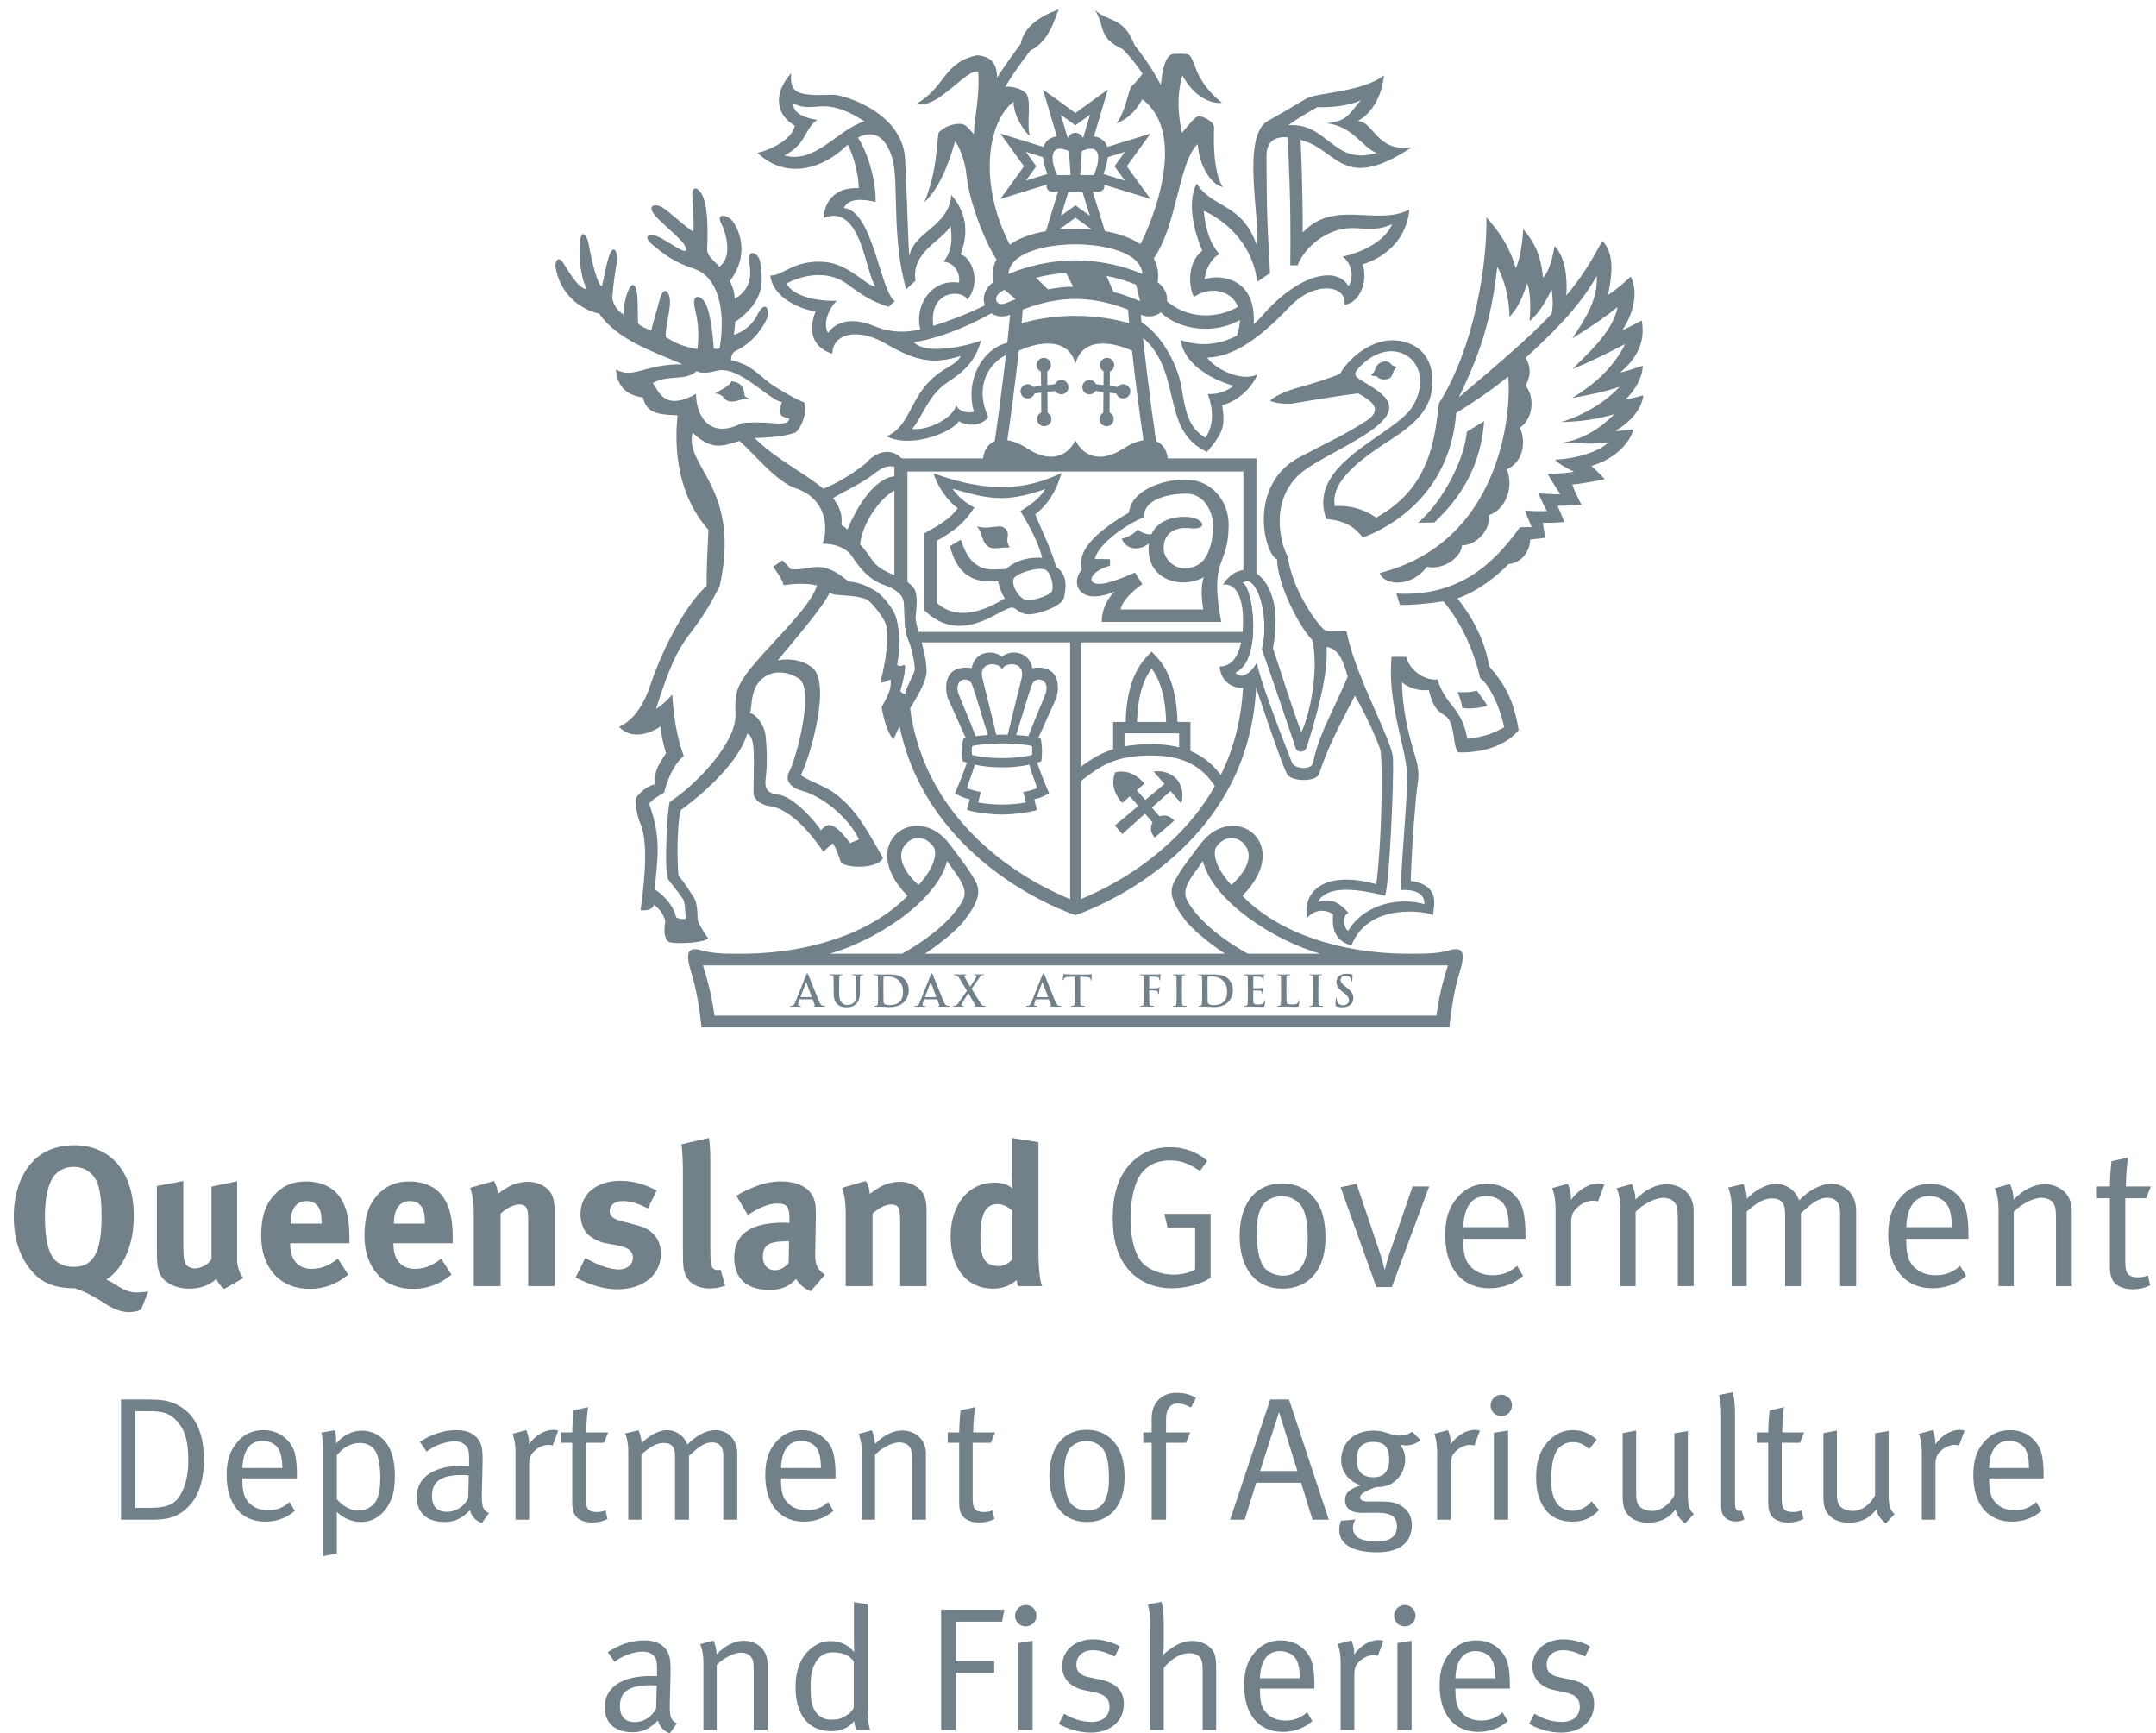 <?xml version="1.0" encoding="UTF-8"?>
<svg width="107px" height="86px" viewBox="0 0 107 86" version="1.1" xmlns="http://www.w3.org/2000/svg" xmlns:xlink="http://www.w3.org/1999/xlink">
    <!-- Generator: Sketch 48.1 (47250) - http://www.bohemiancoding.com/sketch -->
    <title>Group 3</title>
    <desc>Created with Sketch.</desc>
    <defs></defs>
    <g id="Page-1" stroke="none" stroke-width="1" fill="none" fill-rule="evenodd">
        <g id="Group-3" fill="#72808A">
            <path d="M8.832,70.566 C8.441,70.105 8.059,70.019 7.433,70.019 L6.719,70.019 L6.719,74.811 L7.433,74.811 C8.05,74.811 8.624,74.742 8.946,74.185 C9.216,73.724 9.346,73.14 9.346,72.515 C9.346,71.619 9.232,71.045 8.832,70.566 M9.441,74.654 C8.92,75.238 8.397,75.403 7.562,75.403 L6.006,75.403 L6.006,69.436 L7.197,69.436 C8.11,69.436 8.528,69.479 9.11,69.896 C9.789,70.384 10.12,71.262 10.12,72.427 C10.12,73.471 9.842,74.211 9.441,74.654" id="Fill-269"></path>
            <path d="M13.813,71.871 C13.666,71.638 13.361,71.489 13.031,71.489 C12.414,71.489 12.066,71.941 12.03,72.837 L14.014,72.837 C14.005,72.367 13.944,72.08 13.813,71.871 Z M12.03,73.35 L12.03,73.454 C12.03,73.864 12.084,74.177 12.23,74.402 C12.475,74.777 12.876,74.934 13.309,74.934 C13.726,74.934 14.066,74.803 14.37,74.524 L14.63,74.959 C14.249,75.307 13.726,75.499 13.169,75.499 C11.97,75.499 11.248,74.629 11.248,73.193 C11.248,72.463 11.405,71.994 11.77,71.559 C12.118,71.149 12.543,70.958 13.066,70.958 C13.536,70.958 13.944,71.123 14.241,71.428 C14.614,71.81 14.736,72.22 14.736,73.255 L14.736,73.35 L12.03,73.35 Z" id="Fill-270"></path>
            <path d="M18.674,72.071 C18.534,71.775 18.221,71.593 17.873,71.593 C17.439,71.593 17.047,71.801 16.716,72.202 L16.716,74.385 C17.038,74.75 17.412,74.95 17.778,74.95 C18.178,74.95 18.543,74.733 18.692,74.411 C18.821,74.133 18.874,73.801 18.874,73.315 C18.874,72.793 18.795,72.332 18.674,72.071 M19.248,74.724 C18.935,75.229 18.474,75.515 17.908,75.515 C17.464,75.515 17.022,75.324 16.716,75.01 L16.716,77.081 L16.038,77.212 L16.038,72.01 C16.038,71.419 15.96,71.133 15.943,71.081 L16.638,70.958 C16.647,70.993 16.682,71.193 16.682,71.619 C17.038,71.202 17.482,70.984 17.96,70.984 C18.403,70.984 18.839,71.175 19.117,71.523 C19.439,71.924 19.595,72.455 19.595,73.228 C19.595,73.925 19.491,74.325 19.248,74.724" id="Fill-271"></path>
            <path d="M22.924,73.184 C21.828,73.184 21.437,73.559 21.437,74.221 C21.437,74.734 21.69,75.01 22.185,75.01 C22.628,75.01 23.037,74.743 23.237,74.332 L23.263,73.204 C23.176,73.194 23.02,73.184 22.924,73.184 Z M23.916,75.567 C23.62,75.472 23.403,75.239 23.324,74.933 C22.906,75.35 22.568,75.516 22.071,75.516 C21.001,75.516 20.68,74.864 20.68,74.281 C20.68,73.297 21.524,72.724 22.976,72.724 C23.071,72.724 23.142,72.724 23.28,72.733 L23.28,72.427 C23.28,72.046 23.263,71.889 23.142,71.749 C23.002,71.594 22.828,71.514 22.559,71.514 C22.071,71.514 21.454,71.775 21.176,72.028 L20.836,71.54 C21.41,71.159 22.028,70.957 22.654,70.957 C23.254,70.957 23.672,71.194 23.855,71.638 C23.95,71.871 23.959,72.203 23.95,72.593 L23.916,74.02 C23.899,74.725 23.942,74.907 24.263,75.081 L23.916,75.567 Z" id="Fill-272"></path>
            <path d="M27.427,71.724 C27.383,71.706 27.305,71.689 27.236,71.689 C26.975,71.689 26.713,71.802 26.513,72.001 C26.314,72.203 26.261,72.332 26.261,72.689 L26.261,75.403 L25.583,75.403 L25.583,72.062 C25.583,71.498 25.461,71.203 25.435,71.141 L26.114,70.957 C26.148,71.028 26.279,71.341 26.252,71.662 C26.566,71.219 27.027,70.942 27.47,70.942 C27.574,70.942 27.679,70.977 27.705,70.984 L27.427,71.724 Z" id="Fill-273"></path>
            <path d="M29.974,71.585 L29.069,71.585 L29.069,74.377 C29.069,74.855 29.2,75.02 29.625,75.02 C29.818,75.02 29.93,74.994 30.052,74.934 L30.148,75.368 C29.93,75.481 29.687,75.542 29.382,75.542 C29.157,75.542 28.983,75.499 28.817,75.42 C28.512,75.272 28.4,74.994 28.4,74.559 L28.4,71.585 L27.834,71.585 L27.834,71.071 L28.4,71.071 C28.4,70.697 28.452,70.114 28.469,69.976 L29.182,69.819 C29.164,69.958 29.095,70.558 29.095,71.071 L30.182,71.071 L29.974,71.585 Z" id="Fill-274"></path>
            <path d="M35.895,75.403 L35.895,72.202 C35.895,71.785 35.703,71.566 35.337,71.566 C34.947,71.566 34.642,71.819 34.191,72.236 L34.191,75.403 L33.502,75.403 L33.502,72.323 C33.502,72.062 33.477,71.889 33.38,71.766 C33.278,71.645 33.138,71.593 32.938,71.593 C32.608,71.593 32.285,71.758 31.832,72.167 L31.832,75.403 L31.18,75.403 L31.18,72.046 C31.18,71.489 31.058,71.184 31.023,71.123 L31.686,70.966 C31.72,71.037 31.841,71.341 31.841,71.61 C32.129,71.289 32.66,70.958 33.102,70.958 C33.529,70.958 33.956,71.218 34.111,71.679 C34.529,71.237 35.059,70.958 35.504,70.958 C36.148,70.958 36.59,71.445 36.59,72.132 L36.59,75.403 L35.895,75.403 Z" id="Fill-275"></path>
            <path d="M40.545,71.871 C40.397,71.638 40.092,71.489 39.762,71.489 C39.144,71.489 38.796,71.941 38.761,72.837 L40.745,72.837 C40.735,72.367 40.675,72.08 40.545,71.871 Z M38.761,73.35 L38.761,73.454 C38.761,73.864 38.814,74.177 38.961,74.402 C39.205,74.777 39.606,74.934 40.04,74.934 C40.457,74.934 40.797,74.803 41.102,74.524 L41.362,74.959 C40.98,75.307 40.457,75.499 39.9,75.499 C38.7,75.499 37.979,74.629 37.979,73.193 C37.979,72.463 38.136,71.994 38.5,71.559 C38.849,71.149 39.274,70.958 39.796,70.958 C40.267,70.958 40.675,71.123 40.971,71.428 C41.345,71.81 41.466,72.22 41.466,73.255 L41.466,73.35 L38.761,73.35 Z" id="Fill-276"></path>
            <path d="M45.265,75.403 L45.265,72.471 C45.265,72.01 45.231,71.898 45.109,71.75 C45.013,71.637 44.83,71.566 44.63,71.566 C44.282,71.566 43.743,71.845 43.43,72.175 L43.43,75.403 L42.769,75.403 L42.769,72.062 C42.769,71.514 42.639,71.21 42.604,71.149 L43.265,70.966 C43.3,71.028 43.421,71.333 43.421,71.645 C43.873,71.193 44.326,70.976 44.786,70.976 C45.256,70.976 45.674,71.227 45.848,71.61 C45.917,71.766 45.952,71.941 45.952,72.115 L45.952,75.403 L45.265,75.403 Z" id="Fill-277"></path>
            <path d="M49.177,71.585 L48.272,71.585 L48.272,74.377 C48.272,74.855 48.403,75.02 48.828,75.02 C49.021,75.02 49.133,74.994 49.255,74.934 L49.351,75.368 C49.133,75.481 48.89,75.542 48.585,75.542 C48.36,75.542 48.185,75.499 48.02,75.42 C47.715,75.272 47.603,74.994 47.603,74.559 L47.603,71.585 L47.036,71.585 L47.036,71.071 L47.603,71.071 C47.603,70.697 47.655,70.114 47.672,69.976 L48.385,69.819 C48.367,69.958 48.298,70.558 48.298,71.071 L49.385,71.071 L49.177,71.585 Z" id="Fill-278"></path>
            <path d="M54.837,72.055 C54.653,71.671 54.271,71.498 53.914,71.498 C53.531,71.498 53.175,71.68 53.027,71.967 C52.888,72.237 52.818,72.584 52.818,73.098 C52.818,73.706 52.923,74.246 53.088,74.516 C53.245,74.778 53.592,74.951 53.967,74.951 C54.419,74.951 54.758,74.715 54.905,74.298 C55.001,74.03 55.036,73.785 55.036,73.36 C55.036,72.751 54.976,72.341 54.837,72.055 M53.949,75.516 C52.757,75.516 52.079,74.638 52.079,73.211 C52.079,71.802 52.783,70.942 53.923,70.942 C54.645,70.942 55.115,71.271 55.41,71.699 C55.68,72.09 55.811,72.603 55.811,73.308 C55.811,74.75 55.036,75.516 53.949,75.516" id="Fill-279"></path>
            <path d="M59.105,69.836 C58.938,69.74 58.696,69.636 58.459,69.636 C58.078,69.636 57.87,69.905 57.87,70.401 L57.87,71.071 L59.069,71.071 L58.861,71.585 L57.87,71.585 L57.87,75.403 L57.157,75.403 L57.157,71.585 L56.739,71.585 L56.739,71.071 L57.157,71.071 L57.157,70.393 C57.157,69.749 57.452,69.472 57.635,69.332 C57.843,69.176 58.078,69.107 58.4,69.107 C58.773,69.107 59.105,69.192 59.356,69.358 L59.105,69.836 Z" id="Fill-280"></path>
            <path d="M63.477,70.061 L62.538,72.984 L64.39,72.984 L63.477,70.061 Z M65.138,75.403 L64.573,73.568 L62.346,73.568 L61.772,75.403 L61.05,75.403 L63.041,69.436 L63.973,69.436 L65.947,75.403 L65.138,75.403 Z" id="Fill-281"></path>
            <path d="M68.144,71.541 C67.606,71.541 67.328,71.837 67.328,72.437 C67.328,72.993 67.615,73.298 68.162,73.298 C68.683,73.298 68.945,72.993 68.945,72.411 C68.945,71.819 68.719,71.541 68.144,71.541 M69.772,71.715 C69.659,71.715 69.553,71.698 69.475,71.663 C69.65,71.88 69.737,72.124 69.737,72.402 C69.737,72.889 69.493,73.341 69.093,73.594 C68.874,73.732 68.597,73.785 68.284,73.785 C67.701,73.993 67.501,74.142 67.501,74.29 C67.501,74.421 67.63,74.498 67.849,74.498 L68.543,74.498 C69.049,74.498 69.328,74.559 69.588,74.742 C69.927,74.978 70.067,75.281 70.067,75.655 C70.067,76.595 69.397,77.02 68.344,77.02 C66.989,77.02 66.466,76.533 66.466,75.916 C66.466,75.76 66.493,75.629 66.552,75.455 L67.266,75.395 C67.206,75.49 67.144,75.646 67.144,75.786 C67.144,76.012 67.24,76.195 67.397,76.291 C67.606,76.412 67.927,76.489 68.275,76.489 C68.945,76.489 69.328,76.272 69.328,75.734 C69.328,75.499 69.249,75.315 69.093,75.211 C68.927,75.099 68.665,75.055 68.24,75.055 C68.067,75.055 67.709,75.063 67.57,75.063 C67.058,75.063 66.752,74.829 66.752,74.437 C66.752,74.09 66.945,73.881 67.535,73.697 C66.954,73.516 66.561,73.02 66.561,72.446 C66.561,71.575 67.213,70.984 68.162,70.984 C68.823,70.984 68.954,71.228 69.484,71.228 C69.71,71.228 69.874,71.175 70.084,71.037 L70.501,71.454 C70.233,71.645 70.032,71.715 69.772,71.715" id="Fill-282"></path>
            <path d="M73.169,71.724 C73.126,71.706 73.048,71.689 72.978,71.689 C72.717,71.689 72.456,71.802 72.256,72.001 C72.056,72.203 72.003,72.332 72.003,72.689 L72.003,75.403 L71.325,75.403 L71.325,72.062 C71.325,71.498 71.203,71.203 71.178,71.141 L71.856,70.957 C71.891,71.028 72.021,71.341 71.995,71.662 C72.308,71.219 72.77,70.942 73.212,70.942 C73.316,70.942 73.421,70.977 73.447,70.984 L73.169,71.724 Z" id="Fill-283"></path>
            <path d="M74.142,75.403 L74.142,71.089 L74.846,70.976 L74.846,75.403 L74.142,75.403 Z M74.507,70.261 C74.211,70.261 73.977,70.028 73.977,69.74 C73.977,69.444 74.211,69.201 74.507,69.201 C74.803,69.201 75.038,69.436 75.038,69.732 C75.038,70.028 74.803,70.261 74.507,70.261 Z" id="Fill-284"></path>
            <path d="M78.037,75.499 C77.42,75.499 76.959,75.281 76.654,74.847 C76.367,74.429 76.236,73.95 76.236,73.308 C76.236,72.358 76.515,71.837 76.889,71.463 C77.228,71.123 77.601,70.958 78.063,70.958 C78.611,70.958 78.933,71.167 79.246,71.428 L78.872,71.898 C78.567,71.645 78.376,71.55 78.046,71.55 C77.706,71.55 77.385,71.741 77.228,72.036 C77.062,72.341 76.984,72.819 76.984,73.454 C76.984,74.429 77.358,74.959 78.055,74.959 C78.402,74.959 78.733,74.794 78.985,74.489 L79.359,74.925 C78.959,75.334 78.576,75.499 78.037,75.499" id="Fill-285"></path>
            <path d="M83.627,75.586 C83.34,75.351 83.219,75.178 83.158,74.89 C82.827,75.334 82.375,75.551 81.783,75.551 C81.235,75.551 80.827,75.315 80.644,74.934 C80.565,74.768 80.531,74.542 80.531,74.29 L80.531,71.107 L81.2,70.977 L81.2,74.09 C81.2,74.498 81.262,74.682 81.462,74.819 C81.601,74.915 81.801,74.968 81.992,74.968 C82.419,74.968 82.861,74.654 83.097,74.186 L83.097,71.114 L83.767,71.002 L83.767,74.158 C83.767,74.707 83.845,74.925 84.062,75.125 L83.627,75.586 Z" id="Fill-286"></path>
            <path d="M86.139,75.49 C85.93,75.49 85.756,75.429 85.626,75.306 C85.487,75.185 85.417,75.003 85.417,74.689 L85.417,70.096 C85.417,69.593 85.33,69.271 85.313,69.211 L85.992,69.079 C86.017,69.148 86.105,69.514 86.105,70.105 L86.105,74.533 C86.105,74.873 86.157,74.968 86.348,74.968 C86.366,74.968 86.401,74.959 86.435,74.95 L86.574,75.394 C86.401,75.471 86.322,75.49 86.139,75.49" id="Fill-287"></path>
            <path d="M89.329,71.585 L88.425,71.585 L88.425,74.377 C88.425,74.855 88.555,75.02 88.981,75.02 C89.173,75.02 89.286,74.994 89.408,74.934 L89.504,75.368 C89.286,75.481 89.043,75.542 88.738,75.542 C88.512,75.542 88.338,75.499 88.173,75.42 C87.868,75.272 87.755,74.994 87.755,74.559 L87.755,71.585 L87.189,71.585 L87.189,71.071 L87.755,71.071 C87.755,70.697 87.808,70.114 87.824,69.976 L88.538,69.819 C88.52,69.958 88.451,70.558 88.451,71.071 L89.538,71.071 L89.329,71.585 Z" id="Fill-288"></path>
            <path d="M93.59,75.586 C93.303,75.351 93.181,75.178 93.12,74.89 C92.79,75.334 92.337,75.551 91.745,75.551 C91.198,75.551 90.789,75.315 90.607,74.934 C90.527,74.768 90.493,74.542 90.493,74.29 L90.493,71.107 L91.163,70.977 L91.163,74.09 C91.163,74.498 91.224,74.682 91.424,74.819 C91.563,74.915 91.763,74.968 91.954,74.968 C92.381,74.968 92.824,74.654 93.059,74.186 L93.059,71.114 L93.729,71.002 L93.729,74.158 C93.729,74.707 93.807,74.925 94.025,75.125 L93.59,75.586 Z" id="Fill-289"></path>
            <path d="M97.223,71.724 C97.179,71.706 97.101,71.689 97.032,71.689 C96.771,71.689 96.509,71.802 96.309,72.001 C96.11,72.203 96.057,72.332 96.057,72.689 L96.057,75.403 L95.379,75.403 L95.379,72.062 C95.379,71.498 95.257,71.203 95.231,71.141 L95.91,70.957 C95.945,71.028 96.075,71.341 96.048,71.662 C96.362,71.219 96.823,70.942 97.266,70.942 C97.37,70.942 97.476,70.977 97.501,70.984 L97.223,71.724 Z" id="Fill-290"></path>
            <path d="M100.5,71.871 C100.353,71.638 100.048,71.489 99.718,71.489 C99.1,71.489 98.752,71.941 98.717,72.837 L100.7,72.837 C100.691,72.367 100.631,72.08 100.5,71.871 Z M98.717,73.35 L98.717,73.454 C98.717,73.864 98.77,74.177 98.917,74.402 C99.161,74.777 99.562,74.934 99.996,74.934 C100.413,74.934 100.753,74.803 101.057,74.524 L101.317,74.959 C100.936,75.307 100.413,75.499 99.856,75.499 C98.656,75.499 97.935,74.629 97.935,73.193 C97.935,72.463 98.091,71.994 98.456,71.559 C98.805,71.149 99.23,70.958 99.752,70.958 C100.222,70.958 100.631,71.123 100.927,71.428 C101.3,71.81 101.422,72.22 101.422,73.255 L101.422,73.35 L98.717,73.35 Z" id="Fill-291"></path>
            <path d="M32.251,83.617 C31.155,83.617 30.765,83.992 30.765,84.652 C30.765,85.166 31.017,85.443 31.512,85.443 C31.956,85.443 32.364,85.174 32.564,84.765 L32.591,83.635 C32.503,83.625 32.347,83.617 32.251,83.617 Z M33.243,86 C32.947,85.904 32.73,85.67 32.651,85.366 C32.234,85.783 31.895,85.948 31.399,85.948 C30.329,85.948 30.008,85.296 30.008,84.713 C30.008,83.729 30.851,83.156 32.303,83.156 C32.399,83.156 32.469,83.156 32.607,83.165 L32.607,82.86 C32.607,82.478 32.591,82.321 32.469,82.182 C32.329,82.025 32.156,81.947 31.886,81.947 C31.399,81.947 30.781,82.208 30.503,82.46 L30.164,81.973 C30.737,81.591 31.355,81.39 31.981,81.39 C32.581,81.39 32.999,81.626 33.182,82.069 C33.277,82.304 33.286,82.635 33.277,83.025 L33.243,84.452 C33.226,85.157 33.27,85.339 33.591,85.513 L33.243,86 Z" id="Fill-292"></path>
            <path d="M37.406,85.835 L37.406,82.904 C37.406,82.443 37.372,82.33 37.25,82.183 C37.154,82.069 36.971,81.999 36.771,81.999 C36.424,81.999 35.885,82.278 35.571,82.608 L35.571,85.835 L34.91,85.835 L34.91,82.495 C34.91,81.947 34.779,81.643 34.745,81.582 L35.406,81.398 C35.441,81.461 35.562,81.765 35.562,82.078 C36.014,81.626 36.467,81.408 36.927,81.408 C37.398,81.408 37.815,81.659 37.989,82.043 C38.058,82.199 38.093,82.374 38.093,82.547 L38.093,85.835 L37.406,85.835 Z" id="Fill-293"></path>
            <path d="M42.37,82.434 C42.152,82.129 41.831,81.983 41.317,81.983 C40.978,81.983 40.691,82.138 40.509,82.434 C40.3,82.764 40.23,83.079 40.23,83.688 C40.23,84.192 40.265,84.566 40.404,84.817 C40.604,85.174 40.874,85.323 41.274,85.323 C41.631,85.323 41.831,85.243 42.109,85.043 C42.248,84.948 42.344,84.79 42.37,84.731 L42.37,82.434 Z M42.491,85.835 C42.474,85.79 42.405,85.591 42.395,85.391 C42.083,85.748 41.753,85.895 41.248,85.895 C40.126,85.895 39.482,85.087 39.482,83.704 C39.482,82.782 39.786,82.103 40.379,81.695 C40.657,81.502 40.9,81.425 41.214,81.425 C41.7,81.425 42.127,81.626 42.388,81.974 C42.388,81.903 42.379,81.582 42.379,81.302 L42.379,79.487 L43.057,79.599 L43.057,84.434 C43.057,85.183 43.092,85.582 43.187,85.835 L42.491,85.835 Z" id="Fill-294"></path>
            <polygon id="Fill-295" points="49.733 80.46 47.428 80.46 47.428 82.416 49.341 82.416 49.341 83 47.428 83 47.428 85.835 46.707 85.835 46.707 79.868 49.846 79.868"></polygon>
            <path d="M50.541,85.835 L50.541,81.522 L51.245,81.408 L51.245,85.835 L50.541,85.835 Z M50.906,80.694 C50.61,80.694 50.375,80.46 50.375,80.173 C50.375,79.877 50.61,79.633 50.906,79.633 C51.202,79.633 51.437,79.868 51.437,80.164 C51.437,80.46 51.202,80.694 50.906,80.694 Z" id="Fill-296"></path>
            <path d="M54.141,85.966 C53.592,85.966 52.993,85.8 52.549,85.53 L52.81,85.027 C53.253,85.296 53.705,85.435 54.184,85.435 C54.714,85.435 55.063,85.148 55.063,84.687 C55.063,84.296 54.845,84.078 54.349,83.974 L53.81,83.861 C53.097,83.713 52.714,83.269 52.714,82.669 C52.714,81.887 53.349,81.338 54.253,81.338 C54.705,81.338 55.21,81.478 55.576,81.687 L55.324,82.191 C54.941,82.008 54.62,81.878 54.237,81.878 C53.741,81.878 53.418,82.164 53.418,82.591 C53.418,82.921 53.584,83.121 54.045,83.217 L54.62,83.339 C55.402,83.504 55.776,83.904 55.776,84.549 C55.776,85.392 55.115,85.966 54.141,85.966" id="Fill-297"></path>
            <path d="M59.687,85.835 L59.687,82.843 C59.687,82.522 59.644,82.321 59.522,82.199 C59.416,82.095 59.234,82.025 59.017,82.025 C58.599,82.025 58.13,82.295 57.755,82.756 L57.755,85.835 L57.078,85.835 L57.078,80.494 C57.078,79.991 56.99,79.668 56.964,79.607 L57.642,79.477 C57.669,79.547 57.755,79.912 57.755,80.504 L57.755,81.513 C57.755,81.756 57.739,82.043 57.73,82.104 C58.121,81.738 58.617,81.417 59.173,81.417 C59.696,81.417 60.166,81.703 60.288,82.104 C60.34,82.278 60.356,82.416 60.356,82.731 L60.356,85.835 L59.687,85.835 Z" id="Fill-298"></path>
            <path d="M64.311,82.304 C64.163,82.07 63.859,81.922 63.529,81.922 C62.91,81.922 62.563,82.374 62.529,83.269 L64.511,83.269 C64.501,82.8 64.442,82.512 64.311,82.304 Z M62.529,83.783 L62.529,83.886 C62.529,84.296 62.581,84.61 62.727,84.835 C62.971,85.209 63.373,85.367 63.806,85.367 C64.224,85.367 64.564,85.235 64.868,84.957 L65.129,85.392 C64.746,85.74 64.224,85.931 63.666,85.931 C62.467,85.931 61.745,85.062 61.745,83.625 C61.745,82.896 61.903,82.426 62.267,81.991 C62.615,81.582 63.041,81.391 63.562,81.391 C64.034,81.391 64.442,81.556 64.737,81.86 C65.112,82.243 65.234,82.652 65.234,83.688 L65.234,83.783 L62.529,83.783 Z" id="Fill-299"></path>
            <path d="M68.38,82.155 C68.336,82.138 68.258,82.122 68.188,82.122 C67.927,82.122 67.666,82.234 67.466,82.434 C67.267,82.634 67.214,82.764 67.214,83.121 L67.214,85.835 L66.535,85.835 L66.535,82.495 C66.535,81.929 66.414,81.634 66.388,81.573 L67.067,81.39 C67.101,81.461 67.232,81.773 67.205,82.094 C67.519,81.651 67.98,81.373 68.423,81.373 C68.526,81.373 68.632,81.408 68.658,81.417 L68.38,82.155 Z" id="Fill-300"></path>
            <path d="M69.353,85.835 L69.353,81.522 L70.056,81.408 L70.056,85.835 L69.353,85.835 Z M69.716,80.694 C69.421,80.694 69.186,80.46 69.186,80.173 C69.186,79.877 69.421,79.633 69.716,79.633 C70.013,79.633 70.249,79.868 70.249,80.164 C70.249,80.46 70.013,80.694 69.716,80.694 Z" id="Fill-301"></path>
            <path d="M74.013,82.304 C73.866,82.07 73.561,81.922 73.23,81.922 C72.613,81.922 72.265,82.374 72.23,83.269 L74.213,83.269 C74.204,82.8 74.144,82.512 74.013,82.304 Z M72.23,83.783 L72.23,83.886 C72.23,84.296 72.282,84.61 72.43,84.835 C72.673,85.209 73.074,85.367 73.509,85.367 C73.926,85.367 74.265,85.235 74.57,84.957 L74.83,85.392 C74.448,85.74 73.926,85.931 73.369,85.931 C72.169,85.931 71.447,85.062 71.447,83.625 C71.447,82.896 71.604,82.426 71.969,81.991 C72.317,81.582 72.743,81.391 73.265,81.391 C73.735,81.391 74.144,81.556 74.44,81.86 C74.813,82.243 74.935,82.652 74.935,83.688 L74.935,83.783 L72.23,83.783 Z" id="Fill-302"></path>
            <path d="M77.481,85.966 C76.933,85.966 76.332,85.8 75.888,85.53 L76.15,85.027 C76.594,85.296 77.046,85.435 77.525,85.435 C78.055,85.435 78.403,85.148 78.403,84.687 C78.403,84.296 78.186,84.078 77.689,83.974 L77.15,83.861 C76.438,83.713 76.053,83.269 76.053,82.669 C76.053,81.887 76.689,81.338 77.594,81.338 C78.046,81.338 78.55,81.478 78.916,81.687 L78.665,82.191 C78.281,82.008 77.96,81.878 77.576,81.878 C77.081,81.878 76.758,82.164 76.758,82.591 C76.758,82.921 76.924,83.121 77.385,83.217 L77.96,83.339 C78.743,83.504 79.115,83.904 79.115,84.549 C79.115,85.392 78.456,85.966 77.481,85.966" id="Fill-303"></path>
            <path d="M4.862,58.767 C4.754,58.419 4.385,57.892 3.651,57.892 C3.184,57.892 2.777,58.132 2.578,58.498 C2.341,58.946 2.231,59.551 2.231,60.385 C2.231,61.578 2.429,62.322 2.846,62.62 C3.065,62.779 3.342,62.858 3.671,62.858 C4.633,62.858 5.042,62.123 5.042,60.367 C5.042,59.661 4.981,59.154 4.862,58.767 Z M6.997,64.983 C6.958,65.002 6.749,65.102 6.382,65.102 C5.845,65.102 5.369,64.784 5.11,64.615 C4.783,64.397 4.247,64.088 3.711,63.919 C2.677,63.919 2.003,63.633 1.476,62.947 C0.95,62.273 0.682,61.398 0.682,60.385 C0.682,58.895 1.248,57.696 2.241,57.158 C2.648,56.94 3.154,56.822 3.671,56.822 C5.508,56.822 6.639,58.161 6.639,60.327 C6.639,61.827 6.103,62.947 5.279,63.493 C5.468,63.562 5.736,63.742 5.895,63.842 C6.143,63.989 6.441,64.129 6.749,64.129 C7.017,64.129 7.305,64.088 7.364,64.079 L6.997,64.983 Z" id="Fill-304"></path>
            <path d="M11.132,63.951 C10.963,63.831 10.824,63.662 10.736,63.453 C10.407,63.771 9.931,63.939 9.395,63.939 C8.68,63.939 8.064,63.602 7.895,63.116 C7.816,62.889 7.785,62.619 7.785,62.103 L7.785,58.846 L9.097,58.598 L9.097,61.864 C9.097,62.322 9.136,62.559 9.206,62.699 C9.276,62.839 9.474,62.936 9.672,62.936 C10,62.936 10.398,62.699 10.497,62.45 L10.497,58.876 L11.768,58.608 L11.768,62.49 C11.768,62.828 11.877,63.176 12.075,63.415 L11.132,63.951 Z" id="Fill-305"></path>
            <path d="M15.96,60.653 C15.96,60.276 15.921,60.077 15.802,59.888 C15.672,59.69 15.483,59.591 15.216,59.591 C14.709,59.591 14.421,59.988 14.421,60.693 L14.421,60.713 L15.96,60.713 L15.96,60.653 Z M14.401,61.686 L14.401,61.726 C14.401,62.509 14.789,62.957 15.474,62.957 C15.931,62.957 16.357,62.789 16.765,62.45 L17.281,63.245 C16.695,63.721 16.08,63.951 15.364,63.951 C13.904,63.951 12.962,62.917 12.962,61.319 C12.962,60.405 13.15,59.799 13.597,59.303 C14.015,58.837 14.521,58.618 15.195,58.618 C15.781,58.618 16.337,58.817 16.665,59.154 C17.132,59.631 17.34,60.316 17.34,61.378 L17.34,61.686 L14.401,61.686 Z" id="Fill-306"></path>
            <path d="M21.087,60.653 C21.087,60.276 21.047,60.077 20.928,59.888 C20.799,59.69 20.61,59.591 20.342,59.591 C19.836,59.591 19.548,59.988 19.548,60.693 L19.548,60.713 L21.087,60.713 L21.087,60.653 Z M19.527,61.686 L19.527,61.726 C19.527,62.509 19.915,62.957 20.601,62.957 C21.057,62.957 21.483,62.789 21.891,62.45 L22.407,63.245 C21.821,63.721 21.206,63.951 20.491,63.951 C19.031,63.951 18.088,62.917 18.088,61.319 C18.088,60.405 18.276,59.799 18.724,59.303 C19.141,58.837 19.648,58.618 20.322,58.618 C20.907,58.618 21.464,58.817 21.792,59.154 C22.258,59.631 22.467,60.316 22.467,61.378 L22.467,61.686 L19.527,61.686 Z" id="Fill-307"></path>
            <path d="M26.213,63.811 L26.213,60.504 C26.213,59.928 26.113,59.759 25.766,59.759 C25.498,59.759 25.151,59.938 24.843,60.216 L24.843,63.811 L23.512,63.811 L23.512,60.126 C23.512,59.69 23.453,59.273 23.333,58.935 L24.515,58.598 C24.634,58.805 24.704,59.025 24.704,59.234 C24.902,59.094 25.071,58.975 25.289,58.855 C25.558,58.717 25.905,58.637 26.203,58.637 C26.769,58.637 27.266,58.935 27.425,59.372 C27.493,59.561 27.525,59.78 27.525,60.097 L27.525,63.811 L26.213,63.811 Z" id="Fill-308"></path>
            <path d="M30.625,63.97 C29.999,63.97 29.314,63.772 28.569,63.385 L29.046,62.412 C29.453,62.659 30.158,62.987 30.734,62.987 C31.111,62.987 31.41,62.74 31.41,62.412 C31.41,62.064 31.161,61.886 30.625,61.786 L30.029,61.677 C29.691,61.617 29.274,61.378 29.096,61.16 C28.917,60.942 28.808,60.574 28.808,60.247 C28.808,59.254 29.593,58.588 30.774,58.588 C31.588,58.588 32.124,58.837 32.591,59.065 L32.154,59.958 C31.647,59.7 31.28,59.591 30.902,59.591 C30.516,59.591 30.258,59.79 30.258,60.088 C30.258,60.347 30.426,60.485 30.893,60.604 L31.509,60.763 C32.135,60.921 32.343,61.111 32.521,61.338 C32.71,61.577 32.8,61.865 32.8,62.203 C32.8,63.255 31.926,63.97 30.625,63.97" id="Fill-309"></path>
            <path d="M35.194,63.93 C34.629,63.93 34.173,63.662 34.013,63.236 C33.914,62.977 33.893,62.819 33.893,62.094 L33.893,58.301 C33.893,57.635 33.874,57.229 33.824,56.772 L35.184,56.463 C35.234,56.743 35.254,57.07 35.254,57.784 L35.254,61.746 C35.254,62.619 35.264,62.74 35.343,62.877 C35.393,62.967 35.503,63.017 35.612,63.017 C35.662,63.017 35.691,63.017 35.76,62.997 L35.989,63.792 C35.76,63.88 35.482,63.93 35.194,63.93" id="Fill-310"></path>
            <path d="M39.099,61.587 C38.176,61.587 37.859,61.756 37.859,62.362 C37.859,62.759 38.107,63.026 38.444,63.026 C38.692,63.026 38.94,62.899 39.139,62.68 L39.159,61.587 L39.099,61.587 Z M40.231,64.069 C39.923,63.94 39.645,63.712 39.516,63.453 C39.416,63.553 39.308,63.652 39.208,63.722 C38.96,63.901 38.603,64 38.186,64 C37.054,64 36.438,63.425 36.438,62.412 C36.438,61.22 37.262,60.664 38.88,60.664 C38.98,60.664 39.07,60.664 39.179,60.674 L39.179,60.465 C39.179,59.899 39.07,59.711 38.583,59.711 C38.156,59.711 37.66,59.92 37.114,60.286 L36.547,59.332 C36.816,59.164 37.014,59.065 37.371,58.916 C37.869,58.708 38.295,58.618 38.762,58.618 C39.616,58.618 40.202,58.936 40.401,59.502 C40.469,59.711 40.499,59.87 40.49,60.415 L40.459,62.123 C40.45,62.68 40.49,62.917 40.936,63.255 L40.231,64.069 Z" id="Fill-311"></path>
            <path d="M44.672,63.811 L44.672,60.504 C44.672,59.928 44.572,59.759 44.225,59.759 C43.957,59.759 43.61,59.938 43.302,60.216 L43.302,63.811 L41.971,63.811 L41.971,60.126 C41.971,59.69 41.912,59.273 41.792,58.935 L42.974,58.598 C43.094,58.805 43.163,59.025 43.163,59.234 C43.361,59.094 43.53,58.975 43.748,58.855 C44.017,58.717 44.364,58.637 44.662,58.637 C45.228,58.637 45.725,58.935 45.884,59.372 C45.953,59.561 45.984,59.78 45.984,60.097 L45.984,63.811 L44.672,63.811 Z" id="Fill-312"></path>
            <path d="M50.235,60.067 C49.987,59.848 49.749,59.74 49.51,59.74 C48.915,59.74 48.657,60.237 48.657,61.369 C48.657,62.461 48.884,62.818 49.581,62.818 C49.829,62.818 50.107,62.649 50.235,62.49 L50.235,60.067 Z M50.534,63.811 C50.494,63.732 50.473,63.652 50.454,63.512 C50.126,63.801 49.739,63.939 49.282,63.939 C47.992,63.939 47.177,62.936 47.177,61.359 C47.177,59.77 48.06,58.677 49.351,58.677 C49.719,58.677 50.007,58.767 50.256,58.965 C50.235,58.855 50.215,58.508 50.215,58.211 L50.215,56.463 L51.537,56.671 L51.537,61.954 C51.537,63.206 51.635,63.612 51.725,63.811 L50.534,63.811 Z" id="Fill-313"></path>
            <path d="M58.163,63.92 C57.309,63.92 56.584,63.622 56.068,63.066 C55.492,62.441 55.225,61.597 55.225,60.425 C55.225,59.124 55.571,58.201 56.276,57.566 C56.764,57.129 57.349,56.92 58.055,56.92 C58.779,56.92 59.404,57.149 59.921,57.596 L59.554,58.102 C58.997,57.725 58.6,57.575 58.073,57.575 C57.279,57.575 56.654,57.942 56.376,58.728 C56.197,59.234 56.107,59.809 56.107,60.455 C56.107,61.348 56.276,62.073 56.584,62.521 C56.892,62.967 57.587,63.245 58.232,63.245 C58.659,63.245 59.027,63.156 59.314,62.977 L59.314,60.901 L57.945,60.901 L57.786,60.227 L60.08,60.227 L60.08,63.403 C59.594,63.722 58.858,63.92 58.163,63.92" id="Fill-314"></path>
            <path d="M64.671,59.988 C64.463,59.551 64.025,59.353 63.618,59.353 C63.182,59.353 62.775,59.561 62.606,59.888 C62.446,60.197 62.367,60.593 62.367,61.179 C62.367,61.874 62.486,62.49 62.675,62.799 C62.854,63.096 63.251,63.295 63.678,63.295 C64.194,63.295 64.581,63.026 64.75,62.55 C64.859,62.242 64.9,61.964 64.9,61.477 C64.9,60.783 64.829,60.316 64.671,59.988 M63.658,63.939 C62.298,63.939 61.523,62.936 61.523,61.309 C61.523,59.7 62.327,58.717 63.628,58.717 C64.452,58.717 64.988,59.094 65.326,59.581 C65.634,60.028 65.782,60.614 65.782,61.418 C65.782,63.066 64.9,63.939 63.658,63.939" id="Fill-315"></path>
            <path d="M69.073,63.861 L68.308,63.861 L66.531,58.905 L67.325,58.737 L68.476,62.143 C68.596,62.5 68.695,62.898 68.715,62.986 L68.735,62.986 C68.755,62.907 68.835,62.549 68.973,62.153 L70.105,58.867 L70.929,58.867 L69.073,63.861 Z" id="Fill-316"></path>
            <path d="M74.655,59.78 C74.486,59.511 74.139,59.343 73.761,59.343 C73.056,59.343 72.66,59.858 72.62,60.883 L74.884,60.883 C74.874,60.346 74.804,60.017 74.655,59.78 Z M72.62,61.467 L72.62,61.587 C72.62,62.053 72.678,62.412 72.848,62.669 C73.126,63.096 73.583,63.275 74.079,63.275 C74.555,63.275 74.943,63.126 75.291,62.808 L75.589,63.304 C75.152,63.702 74.555,63.92 73.92,63.92 C72.551,63.92 71.725,62.926 71.725,61.289 C71.725,60.455 71.904,59.92 72.322,59.422 C72.718,58.955 73.205,58.737 73.801,58.737 C74.338,58.737 74.804,58.926 75.141,59.273 C75.569,59.711 75.708,60.176 75.708,61.359 L75.708,61.467 L72.62,61.467 Z" id="Fill-317"></path>
            <path d="M79.306,59.611 C79.256,59.59 79.166,59.571 79.086,59.571 C78.789,59.571 78.491,59.7 78.263,59.928 C78.035,60.157 77.974,60.306 77.974,60.713 L77.974,63.811 L77.201,63.811 L77.201,59.998 C77.201,59.353 77.061,59.014 77.032,58.945 L77.806,58.737 C77.846,58.817 77.995,59.174 77.964,59.541 C78.323,59.035 78.849,58.717 79.355,58.717 C79.475,58.717 79.593,58.757 79.623,58.767 L79.306,59.611 Z" id="Fill-318"></path>
            <path d="M83.269,63.811 L83.269,60.464 C83.269,59.938 83.229,59.808 83.09,59.64 C82.981,59.511 82.772,59.431 82.544,59.431 C82.146,59.431 81.532,59.749 81.173,60.126 L81.173,63.811 L80.419,63.811 L80.419,59.998 C80.419,59.372 80.27,59.025 80.23,58.955 L80.985,58.747 C81.025,58.817 81.165,59.164 81.165,59.521 C81.681,59.004 82.196,58.757 82.722,58.757 C83.258,58.757 83.735,59.044 83.934,59.481 C84.014,59.661 84.053,59.858 84.053,60.057 L84.053,63.811 L83.269,63.811 Z" id="Fill-319"></path>
            <path d="M91.324,63.811 L91.324,60.157 C91.324,59.68 91.105,59.431 90.688,59.431 C90.242,59.431 89.894,59.72 89.379,60.197 L89.379,63.811 L88.595,63.811 L88.595,60.296 C88.595,59.998 88.563,59.799 88.455,59.661 C88.336,59.521 88.177,59.461 87.949,59.461 C87.572,59.461 87.204,59.65 86.687,60.117 L86.687,63.811 L85.943,63.811 L85.943,59.978 C85.943,59.343 85.803,58.995 85.763,58.925 L86.519,58.747 C86.557,58.827 86.697,59.173 86.697,59.481 C87.025,59.114 87.631,58.737 88.136,58.737 C88.623,58.737 89.111,59.035 89.289,59.561 C89.765,59.054 90.371,58.737 90.878,58.737 C91.613,58.737 92.118,59.293 92.118,60.077 L92.118,63.811 L91.324,63.811 Z" id="Fill-320"></path>
            <path d="M96.641,59.78 C96.473,59.511 96.126,59.343 95.748,59.343 C95.043,59.343 94.647,59.858 94.607,60.883 L96.87,60.883 C96.861,60.346 96.79,60.017 96.641,59.78 Z M94.607,61.467 L94.607,61.587 C94.607,62.053 94.665,62.412 94.834,62.669 C95.114,63.096 95.57,63.275 96.067,63.275 C96.543,63.275 96.93,63.126 97.277,62.808 L97.576,63.304 C97.139,63.702 96.543,63.92 95.908,63.92 C94.537,63.92 93.712,62.926 93.712,61.289 C93.712,60.455 93.892,59.92 94.308,59.422 C94.705,58.955 95.192,58.737 95.787,58.737 C96.324,58.737 96.79,58.926 97.129,59.273 C97.556,59.711 97.694,60.176 97.694,61.359 L97.694,61.467 L94.607,61.467 Z" id="Fill-321"></path>
            <path d="M102.037,63.811 L102.037,60.464 C102.037,59.938 101.997,59.808 101.857,59.64 C101.748,59.511 101.539,59.431 101.311,59.431 C100.914,59.431 100.299,59.749 99.941,60.126 L99.941,63.811 L99.186,63.811 L99.186,59.998 C99.186,59.372 99.037,59.025 98.997,58.955 L99.753,58.747 C99.792,58.817 99.932,59.164 99.932,59.521 C100.448,59.004 100.963,58.757 101.489,58.757 C102.025,58.757 102.502,59.044 102.701,59.481 C102.781,59.661 102.82,59.858 102.82,60.057 L102.82,63.811 L102.037,63.811 Z" id="Fill-322"></path>
            <path d="M106.508,59.452 L105.475,59.452 L105.475,62.64 C105.475,63.185 105.624,63.375 106.111,63.375 C106.329,63.375 106.458,63.345 106.597,63.275 L106.707,63.771 C106.458,63.901 106.181,63.97 105.833,63.97 C105.574,63.97 105.375,63.92 105.188,63.831 C104.839,63.662 104.711,63.345 104.711,62.848 L104.711,59.452 L104.066,59.452 L104.066,58.867 L104.711,58.867 C104.711,58.439 104.771,57.774 104.79,57.615 L105.605,57.436 C105.584,57.596 105.505,58.281 105.505,58.867 L106.746,58.867 L106.508,59.452 Z" id="Fill-323"></path>
            <path d="M39.364,5.134 C40.475,5.674 40.829,4.677 42.902,6.018 C41.529,6.451 40.475,8.147 38.928,7.711 C40.039,7.162 39.926,6.349 40.567,5.948 C40.155,5.891 39.353,5.707 39.364,5.134 M43.349,16.163 C42.686,15.889 41.666,15.718 41.093,16.52 C40.784,15.982 41.241,15.167 41.529,14.927 C40.074,14.949 39.251,14.508 39.033,14.069 C39.569,13.771 40.933,13.279 42.045,14.094 C42.811,14.653 43.201,14.927 44.104,15.227 C44.435,14.896 44.312,15.041 44.414,14.949 C43.671,14.436 43.339,10.472 41.885,10.322 C42.089,9.821 42.844,9.864 43.453,10.026 C43.496,9.137 43.132,7.675 42.577,6.827 C43.429,6.384 44.008,6.867 44.301,7.918 C44.611,9.039 44.243,11.834 44.975,14.354 L45.434,13.93 C45.206,12.464 46.819,11.928 47.176,11.194 C47.312,12.182 47.107,12.624 46.833,12.98 C47.416,13.048 47.678,13.623 47.588,14.024 C46.18,13.814 45.364,15.229 45.677,16.346 C44.638,16.578 43.924,16.402 43.349,16.163 M50.232,16.979 C49.018,17.045 47.828,18.627 48.333,20.426 C48.148,20.493 47.623,20.481 47.451,20.117 C47.324,20.699 46.133,21.375 45.262,21.284 C45.743,20.768 46.065,19.599 47.004,18.983 C47.944,18.363 48.367,17.938 48.698,16.889 C48.263,17.091 45.996,17.676 45.353,16.979 C46.843,16.76 48.606,15.923 49.477,15.376 L49.135,15.007 C48.195,15.537 46.947,15.969 46.314,16.169 C46.09,14.302 47.866,14.377 48,14.882 C48.734,14.014 48.218,12.763 47.678,12.624 C48.229,11.136 47.678,10.218 47.211,9.668 C47.096,11.251 45.331,11.502 45.126,12.717 C45.056,11.754 44.994,9.152 44.919,7.882 C44.782,5.526 41.804,4.698 41.345,4.698 C39.398,4.792 39.215,4.539 39.261,3.635 C38.275,4.758 38.609,5.754 39.444,6.235 C39.329,6.91 38.253,7.437 37.589,7.586 C39.169,9.053 41.003,8.181 41.885,7.344 C41.949,7.284 42.01,7.23 42.071,7.178 C42.388,7.738 42.618,8.754 42.618,9.336 C41.139,9.259 40.877,10.405 40.877,10.816 C42.754,10.038 42.961,13.634 43.453,14.218 C42.971,14.184 42.125,13.073 40.877,12.992 C39.371,12.897 38.837,13.703 38.23,13.668 C38.343,14.735 39.637,15.327 40.475,15.453 C40.05,16.542 40.424,17.28 41.31,17.551 C41.31,16.554 42.57,16.246 43.923,17.033 C45.54,17.98 46.375,18.064 47.678,17.664 C47.462,18.135 46.877,18.178 46.155,18.893 C45.147,19.883 45.114,21.183 43.992,21.651 C45.307,22.28 47.301,21.4 47.588,20.896 C48.136,21.238 48.847,21.033 49.042,20.688 C48.148,18.706 49.661,17.527 50.255,17.551 C50.255,17.551 50.521,16.96 50.232,16.979" id="Fill-324"></path>
            <path d="M63.941,6.212 C64.607,5.729 65.03,5.525 65.375,5.316 C65.946,5.341 66.931,5.271 67.529,4.975 C66.908,5.729 66.84,6.004 65.833,6.118 C67.139,6.234 67.687,7.403 68.329,7.586 C66.154,8.25 65.934,6.086 63.941,6.212 M66.634,12.727 C67.289,13.267 67.072,14.024 66.92,14.194 C66.348,13.208 64.516,13.554 62.718,15.579 C62.59,15.732 62.423,15.907 62.22,16.085 C62.363,13.656 60.374,13.612 59.785,13.861 C59.854,13.162 60.288,12.684 60.52,12.614 C59.933,11.939 59.807,11.079 59.741,10.461 C60.713,10.883 62.155,12.02 62.396,13.977 L63.028,13.554 C62.839,10.13 62.877,10.141 62.855,7.814 C62.852,7.488 62.868,6.73 63.903,6.812 C63.947,7.676 64.078,9.973 64.036,13.162 L64.401,13.162 C64.736,12.271 65.914,11.229 67.289,11.319 C68.224,11.382 68.546,11.366 69.086,11.124 C68.652,12.19 67.048,12.657 66.634,12.727 M64.653,11.538 C64.653,9.331 64.575,7.513 64.545,6.939 C64.633,6.965 64.719,6.992 64.812,7.024 C66.402,7.579 66.761,9.486 70.036,7.322 C68.285,7.53 68.192,6.038 67.388,6.004 C68.603,5.316 68.684,3.737 68.684,3.737 C67.665,4.561 65.304,4.607 64.847,4.883 C64.239,5.25 63.468,5.699 62.945,5.983 C61.585,6.726 62.534,10.759 62.396,12.237 C61.664,10.037 60.175,10.369 59.396,9.109 C58.811,10.161 59.431,11.929 59.67,12.432 C58.823,13.119 59.051,14.389 59.256,14.733 C59.982,14.211 61.098,14.343 61.439,15.22 C60.491,15.795 58.899,15.899 57.814,14.85 L57.424,15.284 C58.192,16.296 60.114,16.691 61.539,15.873 C61.532,16.102 61.483,16.362 61.39,16.65 C60.648,17.041 59.688,17.255 58.593,16.875 C58.742,17.985 60.015,18.811 61.227,19.141 C60.816,19.461 60.312,19.589 59.945,19.543 C60.175,20.185 60.302,21.044 59.82,21.72 C59.212,21.319 58.892,20.917 58.664,19.359 C58.433,17.802 57.312,16.22 56.443,15.899 C56.396,16.452 56.396,16.209 56.487,16.566 C58.8,18.261 57.494,21.319 59.9,22.42 C60.782,21.41 60.793,21.054 60.656,20.104 C61.526,19.877 62.178,19.141 62.408,18.581 C61.585,18.97 60.279,18.283 59.912,17.745 C61.343,17.7 62.67,16.619 64.026,15.2 C65.237,13.931 66.854,14.125 66.726,15.124 C67.562,14.996 67.895,13.852 67.621,13.119 C68.845,12.727 69.807,11.823 69.945,10.405 C68.296,11.229 66.211,9.865 64.653,11.538" id="Fill-325"></path>
            <path d="M55.742,19.063 C55.629,19.063 55.529,19.117 55.464,19.199 C55.342,19.177 55.209,19.159 55.076,19.14 L55.083,18.437 C55.208,18.382 55.297,18.257 55.297,18.112 C55.297,17.916 55.138,17.756 54.941,17.756 C54.745,17.756 54.585,17.916 54.585,18.112 C54.585,18.246 54.661,18.36 54.77,18.422 L54.765,19.103 C54.645,19.091 54.522,19.077 54.392,19.065 C54.338,18.941 54.214,18.855 54.071,18.855 C53.874,18.855 53.716,19.014 53.716,19.209 C53.716,19.407 53.874,19.565 54.071,19.565 C54.197,19.565 54.305,19.5 54.369,19.402 C54.507,19.416 54.636,19.431 54.763,19.443 L54.753,20.479 C54.64,20.538 54.563,20.655 54.563,20.79 C54.563,20.987 54.721,21.147 54.919,21.147 C55.113,21.147 55.273,20.987 55.273,20.79 C55.273,20.646 55.187,20.527 55.065,20.468 L55.073,19.482 C55.191,19.497 55.301,19.512 55.407,19.534 C55.455,19.672 55.588,19.77 55.742,19.77 C55.938,19.77 56.098,19.614 56.098,19.417 C56.098,19.22 55.938,19.063 55.742,19.063" id="Fill-326"></path>
            <path d="M52.673,18.855 C52.528,18.855 52.405,18.941 52.35,19.065 C52.222,19.078 52.099,19.091 51.978,19.103 L51.973,18.422 C52.083,18.36 52.157,18.246 52.157,18.112 C52.157,17.916 51.998,17.756 51.803,17.756 C51.606,17.756 51.447,17.916 51.447,18.112 C51.447,18.257 51.535,18.383 51.661,18.435 L51.668,19.14 C51.534,19.158 51.402,19.177 51.279,19.199 C51.215,19.117 51.113,19.063 51.001,19.063 C50.804,19.063 50.646,19.22 50.646,19.417 C50.646,19.614 50.804,19.77 51.001,19.77 C51.155,19.77 51.287,19.672 51.335,19.533 C51.443,19.512 51.552,19.497 51.671,19.481 L51.678,20.468 C51.556,20.526 51.47,20.646 51.47,20.79 C51.47,20.987 51.629,21.147 51.824,21.147 C52.021,21.147 52.181,20.987 52.181,20.79 C52.181,20.654 52.104,20.538 51.989,20.478 L51.982,19.443 C52.108,19.43 52.238,19.416 52.373,19.402 C52.438,19.501 52.546,19.565 52.673,19.565 C52.868,19.565 53.028,19.407 53.028,19.209 C53.028,19.014 52.868,18.855 52.673,18.855" id="Fill-327"></path>
            <path d="M53.372,21.858 C52.845,22.865 51.865,22.831 51.011,22.267 C50.668,22.043 50.314,21.893 49.992,21.841 C50.141,20.848 50.387,18.978 50.562,17.4 C51.67,16.898 53.036,16.777 53.372,18.053 C53.707,16.777 55.073,16.898 56.181,17.4 C56.355,18.978 56.601,20.848 56.75,21.841 C56.429,21.893 56.075,22.043 55.732,22.267 C54.877,22.831 53.897,22.865 53.372,21.858 M57.374,21.89 C57.159,20.464 56.643,16.465 56.587,15.129 L55.975,15.16 C55.986,15.385 56.01,15.689 56.04,16.037 C55.31,15.822 54.35,15.671 53.372,15.671 C52.393,15.671 51.434,15.822 50.702,16.037 C50.733,15.689 50.756,15.385 50.768,15.16 L50.158,15.129 C50.099,16.465 49.585,20.464 49.369,21.89 C49.007,22.031 48.768,22.394 48.768,23.049 C48.768,23.049 52.089,23.092 53.372,23.092 C54.654,23.092 57.976,23.049 57.976,23.049 C57.976,22.394 57.735,22.031 57.374,21.89" id="Fill-328"></path>
            <path d="M51.836,28.25 C51.493,28.133 50.42,28.432 50.302,28.728 C50.21,28.958 50.413,29.485 50.818,29.736 C51.058,29.887 52.032,29.587 52.191,29.356 C52.327,29.166 52.181,28.362 51.836,28.25 M48.356,25.178 C47.874,25.934 47.404,26.312 46.499,26.829 L46.499,29.92 C47.69,30.974 49.249,30.058 49.867,29.691 C49.685,29.394 49.615,29.187 49.533,28.833 C48.023,28.993 47.451,28.227 47.142,27.103 C47.142,27.103 47.416,26.92 47.69,26.78 C48.218,28.498 49.18,28.258 49.937,28.227 C50.428,27.779 51.114,27.631 51.723,27.675 C51.563,26.988 51.105,26.118 50.645,25.361 C51.058,25.099 51.55,24.788 51.882,24.264 C49.856,24.983 48.985,24.731 47.268,24.249 C47.577,24.687 48,25.007 48.356,25.178 M46.328,23.483 C48.239,24.169 50.396,24.606 52.684,23.461 C52.388,24.479 51.94,25.088 51.379,25.521 C51.699,26.324 52.203,27.32 52.41,28.121 C53.016,28.523 52.902,29.211 52.801,29.667 C52.705,30.093 51.311,30.596 50.853,30.458 C50.42,30.328 50.418,30.127 50.198,30.147 C49.594,30.206 47.703,32.061 45.882,30.286 L45.882,26.458 C46.592,26.069 47.188,25.718 47.532,25.212 C47.131,24.949 46.556,24.228 46.328,23.483" id="Fill-329"></path>
            <path d="M59.19,25.683 C58.883,25.608 57.577,25.537 57.142,26.514 C56.892,26.523 56.62,26.419 56.465,26.267 C56.294,26.483 56.031,26.634 55.663,26.736 C55.98,27.384 56.629,27.273 57.022,26.962 C57.008,27.05 57.004,27.142 57.004,27.241 C57.004,28.832 58.7,29.233 59.742,28.637 C59.569,29.152 59.648,29.806 59.718,30.241 L55.617,30.241 C55.687,29.806 56.236,29.3 56.694,28.982 L56.327,28.407 C55.879,28.602 55.462,28.782 54.981,28.907 C53.846,29.204 53.911,28.392 55.09,28.067 L55.09,27.745 L54.334,27.732 C54.517,26.93 56.075,25.912 56.775,25.669 C56.736,24.803 57.882,24.518 58.8,24.491 C59.944,24.459 60.211,25.684 60.211,26.062 C60.211,26.567 60.078,27.683 59.447,28.03 C58.532,28.534 57.749,27.838 57.749,27.206 C57.749,26.523 58.227,26.117 59.051,26.21 C59.877,26.302 59.816,25.838 59.19,25.683 M60.977,26.026 C60.977,24.857 60.13,23.791 58.822,23.791 C57.62,23.791 56.123,24.375 56.031,25.431 C54.264,26.459 53.428,27.39 53.694,28.271 C53.096,28.912 53.553,30.104 55.321,29.349 C54.85,29.806 54.678,30.377 54.678,30.86 L60.609,30.86 C59.99,27.607 60.977,28.18 60.977,26.026" id="Fill-330"></path>
            <path d="M55.807,37.033 L55.807,36.386 L58.52,36.386 L58.52,37.08 C58.128,36.98 57.677,36.923 57.152,36.923 C56.629,36.923 56.191,36.964 55.807,37.033 M57.152,33.171 C57.607,33.776 57.846,34.649 57.874,35.82 L56.429,35.82 C56.457,34.649 56.698,33.776 57.152,33.171 M59.082,37.261 L59.082,36.106 L59.082,35.82 L58.801,35.82 L58.436,35.82 C58.402,34.329 58.046,33.256 57.353,32.543 L57.152,32.332 L56.95,32.543 C56.258,33.256 55.903,34.329 55.867,35.82 L55.526,35.82 L55.245,35.82 L55.245,36.106 L55.245,37.173 C54.445,37.424 53.892,37.85 53.224,38.36 L53.201,38.379 L53.542,38.825 L53.567,38.806 C54.606,38.01 55.292,37.486 57.152,37.486 C59.076,37.486 59.848,38.291 60.394,39.163 L60.87,38.863 C60.488,38.254 59.972,37.632 59.082,37.261" id="Fill-331"></path>
            <path d="M58.629,39.868 C58.761,39.389 58.647,38.942 58.404,38.666 C58.163,38.389 57.739,38.212 57.248,38.276 L57.789,38.897 L56.841,39.691 L56.419,39.209 C56.419,39.209 56.575,39.072 56.799,38.878 C56.468,38.499 56.005,38.171 55.345,38.32 C55.106,38.95 55.362,39.46 55.693,39.841 C55.918,39.643 56.073,39.509 56.073,39.509 L56.489,39.986 L55.331,40.958 L55.698,41.384 L56.825,40.372 L57.201,40.805 C57.201,40.805 56.964,41.164 57.309,41.559 C57.569,41.333 58.019,40.941 58.278,40.718 C57.932,40.321 57.548,40.505 57.548,40.505 L57.168,40.069 L58.091,39.245 L58.629,39.868 Z" id="Fill-332"></path>
            <path d="M51.859,34.502 C51.496,35.364 51.143,36.252 51.036,36.524 C50.847,36.501 50.641,36.481 50.427,36.47 C50.676,35.717 50.97,34.64 51.218,33.965 C51.388,33.494 52.199,33.698 51.859,34.502 M51.468,39.108 C51.275,39.176 51.023,39.266 50.784,39.29 C50.829,39.484 50.875,39.679 50.909,39.814 C50.588,39.885 50.073,39.919 49.728,39.919 C49.384,39.919 48.871,39.885 48.547,39.814 C48.584,39.679 48.63,39.484 48.674,39.29 C48.435,39.266 48.182,39.176 47.989,39.108 C48.09,38.76 48.247,38.411 48.376,37.94 C48.811,38.036 49.238,38.075 49.728,38.075 C50.221,38.075 50.647,38.036 51.083,37.94 C51.212,38.411 51.37,38.76 51.468,39.108 M47.599,34.502 C47.259,33.698 48.069,33.494 48.24,33.965 C48.487,34.64 48.782,35.717 49.03,36.47 C48.818,36.481 48.61,36.501 48.421,36.524 C48.316,36.252 47.963,35.364 47.599,34.502 M51.211,37.02 C51.237,37.149 51.24,37.324 51.218,37.456 C50.852,37.56 50.211,37.615 49.728,37.615 C49.249,37.615 48.606,37.56 48.24,37.456 C48.219,37.324 48.223,37.149 48.25,37.02 C48.493,36.93 49.443,36.884 49.728,36.884 C50.015,36.884 50.965,36.93 51.211,37.02 M49.728,33.242 C49.786,32.842 50.914,32.765 50.703,33.644 C50.49,34.531 50.221,35.562 50.015,36.451 C49.92,36.449 49.824,36.449 49.728,36.449 C49.633,36.449 49.538,36.449 49.442,36.451 C49.238,35.562 48.967,34.531 48.757,33.644 C48.546,32.765 49.671,32.842 49.728,33.242 M51.233,33.151 C51.087,32.301 50.141,32.212 49.722,32.589 C49.305,32.212 48.371,32.301 48.225,33.151 C46.722,32.922 46.889,34.339 47.078,34.729 C47.247,35.082 47.657,36.031 47.933,36.619 C47.889,36.628 47.845,36.643 47.803,36.654 C47.735,36.987 47.724,37.432 47.781,37.776 C47.85,37.801 47.919,37.819 47.985,37.84 C47.832,38.295 47.547,39.03 47.391,39.357 C47.599,39.484 47.817,39.588 48.125,39.656 C48.125,39.656 48.069,39.919 47.989,40.184 C48.401,40.321 49.203,40.412 49.728,40.412 C50.255,40.412 51.057,40.321 51.468,40.184 C51.388,39.919 51.333,39.656 51.333,39.656 C51.643,39.588 51.859,39.484 52.066,39.357 C51.911,39.03 51.627,38.295 51.473,37.84 C51.541,37.819 51.608,37.801 51.676,37.776 C51.734,37.432 51.722,36.987 51.654,36.654 C51.613,36.643 51.57,36.628 51.525,36.619 C51.803,36.031 52.211,35.082 52.381,34.729 C52.569,34.339 52.735,32.922 51.233,33.151" id="Fill-333"></path>
            <path d="M48.48,26.117 C48.916,26.232 49.154,26.146 49.571,26.117 C49.742,26.106 50.093,26.219 50.005,26.666 C49.959,26.895 50.039,27.011 50.108,27.171 C49.742,27.125 49.386,27.286 49.099,27.149 C48.703,26.959 48.779,26.415 48.48,26.117" id="Fill-334"></path>
            <path d="M79.817,21.948 C79.486,22.314 78.431,22.75 77.171,22.807 C77.422,23.071 77.836,23.265 78.111,23.403 C77.755,23.483 77.253,23.495 76.804,23.516 C77.009,23.873 77.32,24.332 77.434,24.525 C77.08,24.525 76.749,24.5 76.336,24.48 C76.543,24.87 76.588,25.041 76.771,25.36 C76.499,25.36 75.97,25.372 75.681,25.327 C75.775,25.59 75.936,25.946 76.015,26.152 C75.855,26.152 75.593,26.152 75.431,26.164 C74.215,27.847 72.51,29.623 69.302,29.45 C69.393,29.724 69.462,30.011 69.487,30.011 C69.965,30.035 70.921,29.951 71.627,29.834 C72.116,30.376 72.998,31.677 73.463,33.653 C73.817,33.873 74.379,34.845 74.653,36.082 C74.078,36.416 73.563,36.573 72.821,36.654 C72.545,35.074 71.732,35.016 71.342,33.712 C70.792,33.779 70.001,33.356 69.784,32.59 L69.062,32.59 C68.922,34.104 69.255,35.497 69.53,36.682 C69.658,37.242 69.775,37.755 69.819,38.212 C69.91,39.127 69.535,42.689 69.52,44.158 C70.197,44.131 70.713,44.304 70.689,44.865 C69.623,44.533 67.779,44.74 66.908,46.182 C66.702,46.071 66.565,45.474 66.92,45.287 C66.508,44.844 66.154,44.533 65.398,44.751 C65.72,44.214 66.474,43.869 68.742,44.445 C68.971,43.666 69.177,38.697 69.132,37.63 C69.136,37.448 69.03,37.113 68.859,36.682 C68.313,35.304 67.109,32.924 66.829,31.317 C66.439,31.317 65.867,31.397 65.671,31.205 C65.181,30.713 64.114,29.141 63.907,27.606 C63.542,26.988 62.931,24.635 64.767,23.312 C66.041,22.394 68.966,21.274 68.948,20.207 C68.937,19.565 67.848,19.085 67.485,18.823 C67.116,18.614 67.251,18.427 67.561,18.123 C69.28,16.44 71.32,18.088 70.128,20.129 C69.252,21.627 64.801,22.932 65.823,25.75 C66.795,25.832 67.265,26.186 67.629,26.667 C68.514,26.358 71.935,24.845 72.27,20.492 C73.128,19.955 74.01,19.37 74.846,18.683 C75.007,19.782 74.822,26.816 68.479,28.43 C68.651,29.027 70.012,29.199 70.813,28.121 C71.594,28.305 72.533,27.662 72.556,27.058 C73.255,27.058 74.002,26.289 73.884,25.566 C74.744,25.28 75.142,24.146 74.778,23.289 C75.522,22.957 75.775,22.073 75.441,21.214 C76.039,20.813 76.22,19.782 75.716,19.131 C76.015,18.582 75.946,18.123 75.716,17.757 C76.862,16.69 78.329,15.34 79.245,13.69 C79.313,14.824 78.718,15.762 78.03,16.794 C79.245,16.015 79.521,15.832 80.275,15.237 C80.057,16.531 78.569,17.723 78.054,18.306 C78.764,18.019 79.841,17.504 80.653,17.07 C79.955,18.489 78.742,19.304 78.02,19.75 C79.014,19.565 79.726,19.417 80.378,19.189 C79.794,19.84 78.706,20.576 77.471,20.941 C78.465,20.918 79.255,20.802 80.114,20.551 C79.474,21.214 78.537,21.844 77.434,21.981 C78.556,21.981 78.764,22.061 79.817,21.948 M65.503,36.682 C65.368,37.049 65.25,37.431 65.157,37.856 C65.079,38.229 64.243,38.143 64.126,37.856 C64.035,37.63 63.867,37.201 63.669,36.682 C63.188,35.428 62.536,33.651 62.373,32.9 C62.042,33.436 61.687,33.723 61.307,33.378 C62.672,32.773 62.191,29.097 61.663,28.912 C62.317,28.329 63.048,30.55 62.625,32.211 C63.033,33.361 63.836,35.72 64.157,36.682 C64.224,36.887 64.27,37.027 64.287,37.08 C64.38,37.377 64.755,37.352 64.847,37.08 C64.878,36.982 64.92,36.848 64.973,36.682 C65.286,35.655 65.942,33.465 65.833,32.095 C66.474,32.211 66.658,32.806 66.887,33.563 C66.357,34.838 65.862,35.712 65.503,36.682 M74.307,13.245 C74.653,13.814 74.913,14.849 74.913,15.719 C75.353,15.283 75.637,14.571 75.784,14.056 C75.98,14.445 75.958,15.476 75.91,15.937 C76.403,15.522 76.713,14.949 77.009,14.364 C77.068,14.789 77.08,15.157 77.009,15.567 C75.958,16.69 74.229,18.177 72.407,19.705 C73.392,17.665 74.01,15.968 74.307,13.245 M81.558,19.613 C81.377,19.657 80.952,19.782 80.676,19.817 C81.204,19.304 81.526,18.674 81.526,18.146 C81.272,18.226 80.816,18.397 80.4,18.489 C81.227,17.791 81.673,16.977 81.479,15.898 C81.227,16.026 80.87,16.231 80.517,16.382 C81.237,15.271 81.227,14.295 80.931,13.725 C80.608,14.023 80.218,14.378 79.808,14.629 C80.07,13.346 80.057,12.52 79.521,11.949 C78.97,12.98 78.501,13.748 77.733,14.663 C77.792,13.814 77.701,12.761 77.148,12.211 C77.148,12.211 76.989,13.392 76.575,13.77 C76.475,12.614 76.118,11.985 75.593,11.366 C75.593,11.366 75.556,12.568 75.226,13.312 C74.949,12.305 74.435,11.525 73.769,10.782 C73.817,13.002 73.198,17.195 71.413,20.013 C71.205,21.683 71.023,24.193 68.296,25.682 C67.907,25.408 67.218,25.053 66.246,25.11 C65.994,23.849 67.641,22.703 69.062,21.788 C70.5,20.861 71.122,20.069 71.09,18.833 C71.055,17.481 70.138,16.927 69.19,16.888 C67.848,16.83 66.76,18.043 66.508,18.547 C66.119,18.729 64.973,19.085 64.504,19.21 C63.984,19.349 63.392,19.565 63.029,19.876 C63.244,20.013 63.874,20.059 64.114,20.025 C64.569,19.958 66.016,19.691 67.403,19.518 C67.907,19.796 68.719,20.255 67.858,20.848 C66.682,21.603 66.177,21.8 64.515,22.672 C61.892,24.043 62.74,27.505 63.383,27.756 C63.383,28.923 64.424,31.03 65.132,31.764 C65.454,33.232 65.029,35.417 64.586,36.322 C64.216,35.428 63.587,33.367 63.175,32.165 C63.597,29.887 62.911,28.889 62.431,28.499 C61.95,28.109 61.195,28.213 60.7,29.003 C61.458,28.923 61.71,29.892 61.693,30.893 C61.675,32.095 61.369,33.065 60.531,33.071 C60.598,34.099 61.709,34.387 62.258,33.894 C62.345,34.126 62.79,35.478 63.213,36.682 C63.463,37.393 63.706,38.055 63.864,38.393 C64.038,38.777 65.316,38.832 65.467,38.393 C65.667,37.804 65.828,37.366 66.149,36.682 C66.39,36.157 66.726,35.494 67.243,34.514 C67.588,35.107 68.045,36.04 68.308,36.682 C68.432,36.98 68.516,37.212 68.523,37.319 C68.627,38.304 68.57,41.787 68.306,43.869 C65.443,43.091 64.63,44.489 64.882,45.531 C65.296,45.074 65.833,45.131 66.164,45.372 C66.085,46.139 66.293,46.687 67.072,46.916 C67.895,44.74 70.85,45.221 71.124,45.407 C71.137,44.982 71.536,43.927 70.012,43.709 C70.071,41.831 70.264,39.531 70.334,39.05 C70.404,38.568 70.459,38.269 70.23,37.512 C70.162,37.292 70.081,37.01 69.994,36.682 C69.795,35.921 69.591,34.925 69.579,33.848 C69.841,34.111 70.472,34.318 70.906,34.225 C71.24,35.647 71.721,35.235 71.973,35.83 C72.101,36.135 72.131,36.424 72.167,36.682 C72.199,36.928 72.239,37.145 72.374,37.33 C73.389,37.358 74.254,37.113 74.876,36.682 C75.062,36.547 75.228,36.397 75.371,36.231 C75.121,34.721 74.697,33.974 73.906,33.058 C73.7,31.819 73.121,30.685 72.33,29.686 C73.326,29.356 74.341,28.548 74.869,27.983 C75.353,27.951 75.901,27.549 75.946,26.769 C76.22,26.736 76.461,26.724 76.678,26.678 C76.657,26.459 76.599,26.139 76.563,25.946 C76.932,25.946 77.285,25.933 77.63,25.901 C77.528,25.613 77.402,25.316 77.299,25.097 C77.665,25.097 78.121,25.076 78.49,25.053 C78.294,24.685 78.147,24.364 78.03,24.043 C78.454,23.998 79.107,23.894 79.644,23.771 C79.474,23.585 79.281,23.403 78.982,23.116 C80.378,22.703 80.987,21.73 81.054,21.306 C80.848,21.306 80.424,21.399 80.174,21.376 C80.952,20.918 81.479,20.287 81.558,19.613" id="Fill-335"></path>
            <path d="M72.797,21.422 C72.68,22.797 71.616,24.881 70.382,25.934 L71.184,25.925 C72.028,25.109 73.448,23.621 73.656,20.897 C73.656,20.897 73.106,21.228 72.797,21.422" id="Fill-336"></path>
            <path d="M68.171,18.489 C68.286,18.328 68.248,18.052 68.639,17.951 C68.994,17.861 69.016,18.123 69.168,18.16 C69.371,18.206 69.315,18.177 69.2,18.352 C69.087,18.525 69.121,18.788 68.767,18.823 C68.377,18.857 68.419,18.656 68.22,18.656 C68.003,18.656 68.02,18.593 68.171,18.489" id="Fill-337"></path>
            <path d="M72.337,34.339 C72.718,34.364 73.017,34.339 73.302,34.274 C73.554,34.662 73.758,34.866 73.806,35.029 C73.346,35.143 72.911,35.188 72.566,35.117 C72.566,35.143 72.566,34.846 72.337,34.339" id="Fill-338"></path>
            <path d="M71.285,50.392 L35.459,50.392 C35.3,49.252 35.08,48.52 34.887,47.901 L71.858,47.901 C71.662,48.52 71.446,49.252 71.285,50.392 M47.004,42.724 C47.333,43.215 47.649,43.569 47.801,43.962 C47.957,44.371 47.854,44.618 47.554,45.038 C46.872,45.992 45.697,46.812 44.768,47.319 L41.18,47.319 C43.432,46.676 46.483,44.743 47.004,42.724 M44.827,42.062 C45.123,41.514 45.833,41.349 46.317,41.995 C46.522,42.267 46.431,42.999 45.584,43.914 C44.97,43.355 44.514,42.639 44.827,42.062 M59.143,45.038 C58.843,44.618 58.741,44.371 58.897,43.962 C59.047,43.569 59.366,43.215 59.695,42.724 C60.214,44.743 63.264,46.676 65.52,47.319 L61.929,47.319 C61.001,46.812 59.827,45.992 59.143,45.038 M60.381,41.995 C60.865,41.349 61.575,41.514 61.872,42.062 C62.182,42.639 61.727,43.355 61.114,43.914 C60.268,42.999 60.176,42.267 60.381,41.995 M71.994,47.133 C71.611,47.248 71.149,47.319 70.449,47.319 L69.581,47.319 C66.598,47.258 63.535,46.371 61.659,44.449 C64.255,41.831 61.206,39.678 59.556,41.901 C59.04,42.594 58.63,43.087 58.274,43.754 C57.985,44.3 58.202,44.843 58.844,45.682 C59.201,46.142 60.079,46.853 60.795,47.319 L45.903,47.319 C46.62,46.853 47.497,46.142 47.85,45.682 C48.494,44.843 48.714,44.3 48.423,43.754 C48.068,43.087 47.657,42.594 47.14,41.901 C45.493,39.678 42.444,41.831 45.041,44.449 C43.163,46.371 40.098,47.258 37.116,47.319 L36.294,47.319 C35.597,47.319 35.133,47.248 34.748,47.133 C34.13,46.984 33.992,47.252 34.323,48.316 C34.555,49.026 34.736,50.182 34.817,50.978 L71.927,50.978 C72.008,50.182 72.19,49.026 72.419,48.316 C72.751,47.252 72.612,46.984 71.994,47.133" id="Fill-339"></path>
            <path d="M39.741,49.473 C39.732,49.473 39.729,49.467 39.732,49.461 L39.999,48.751 C40,48.747 40.006,48.735 40.012,48.735 C40.017,48.735 40.018,48.747 40.02,48.751 L40.284,49.463 C40.286,49.467 40.284,49.473 40.273,49.473 L39.741,49.473 Z M40.314,49.581 C40.323,49.581 40.33,49.585 40.336,49.596 L40.433,49.863 C40.444,49.886 40.428,49.903 40.416,49.909 C40.392,49.911 40.386,49.916 40.386,49.931 C40.386,49.944 40.411,49.944 40.449,49.946 C40.616,49.951 40.771,49.951 40.85,49.951 C40.927,49.951 40.946,49.946 40.946,49.931 C40.946,49.913 40.936,49.911 40.92,49.911 C40.893,49.911 40.861,49.909 40.829,49.902 C40.786,49.892 40.726,49.863 40.642,49.673 C40.509,49.349 40.168,48.484 40.117,48.366 C40.096,48.318 40.083,48.299 40.064,48.299 C40.044,48.299 40.029,48.32 40.006,48.383 L39.471,49.715 C39.429,49.825 39.39,49.896 39.291,49.907 C39.273,49.909 39.243,49.911 39.225,49.911 C39.209,49.911 39.2,49.916 39.2,49.931 C39.2,49.946 39.214,49.951 39.242,49.951 C39.35,49.951 39.468,49.944 39.492,49.944 C39.556,49.944 39.648,49.951 39.716,49.951 C39.739,49.951 39.752,49.946 39.752,49.931 C39.752,49.916 39.745,49.911 39.72,49.911 L39.689,49.911 C39.623,49.911 39.604,49.886 39.604,49.846 C39.604,49.821 39.615,49.772 39.637,49.715 L39.679,49.598 C39.684,49.585 39.689,49.581 39.697,49.581 L40.314,49.581 Z" id="Fill-340"></path>
            <path d="M41.374,49.269 C41.374,49.58 41.454,49.738 41.563,49.831 C41.719,49.974 41.921,49.976 42.033,49.976 C42.171,49.976 42.323,49.955 42.475,49.826 C42.653,49.672 42.676,49.423 42.676,49.188 L42.676,48.96 C42.676,48.639 42.676,48.579 42.683,48.51 C42.685,48.436 42.702,48.399 42.759,48.389 C42.785,48.386 42.798,48.382 42.821,48.382 C42.846,48.382 42.859,48.377 42.859,48.365 C42.859,48.347 42.844,48.347 42.814,48.347 C42.731,48.347 42.599,48.35 42.572,48.35 C42.57,48.35 42.437,48.347 42.328,48.347 C42.299,48.347 42.284,48.347 42.284,48.365 C42.284,48.377 42.296,48.382 42.319,48.382 C42.345,48.382 42.38,48.386 42.396,48.389 C42.467,48.403 42.482,48.436 42.487,48.51 C42.493,48.579 42.493,48.639 42.493,48.96 L42.493,49.225 C42.493,49.444 42.486,49.636 42.369,49.751 C42.284,49.839 42.17,49.867 42.075,49.867 C42.004,49.867 41.906,49.857 41.812,49.779 C41.707,49.693 41.645,49.563 41.645,49.257 L41.645,48.96 C41.645,48.639 41.645,48.579 41.649,48.51 C41.653,48.436 41.671,48.399 41.728,48.389 C41.754,48.386 41.766,48.382 41.789,48.382 C41.812,48.382 41.823,48.377 41.823,48.365 C41.823,48.347 41.809,48.347 41.777,48.347 C41.7,48.347 41.567,48.35 41.516,48.35 C41.451,48.35 41.318,48.347 41.205,48.347 C41.174,48.347 41.16,48.347 41.16,48.365 C41.16,48.377 41.172,48.382 41.194,48.382 C41.226,48.382 41.262,48.386 41.278,48.389 C41.349,48.403 41.365,48.436 41.369,48.51 C41.374,48.579 41.374,48.639 41.374,48.96 L41.374,49.269 Z" id="Fill-341"></path>
            <path d="M43.842,48.929 C43.842,48.758 43.842,48.575 43.844,48.502 C43.844,48.48 43.85,48.466 43.867,48.457 C43.886,48.452 43.965,48.447 44.008,48.447 C44.172,48.447 44.414,48.469 44.612,48.656 C44.7,48.747 44.813,48.919 44.813,49.189 C44.813,49.407 44.772,49.6 44.636,49.715 C44.508,49.826 44.364,49.871 44.147,49.871 C43.98,49.871 43.897,49.825 43.867,49.783 C43.853,49.759 43.848,49.676 43.845,49.622 C43.844,49.584 43.842,49.42 43.842,49.196 L43.842,48.929 Z M43.577,49.334 C43.577,49.529 43.577,49.698 43.567,49.788 C43.557,49.849 43.548,49.896 43.504,49.902 C43.486,49.907 43.459,49.911 43.428,49.911 C43.402,49.911 43.394,49.916 43.394,49.93 C43.394,49.944 43.409,49.95 43.435,49.95 C43.52,49.95 43.655,49.944 43.703,49.944 C43.809,49.944 44,49.969 44.155,49.969 C44.548,49.969 44.768,49.82 44.865,49.718 C44.986,49.6 45.099,49.394 45.099,49.127 C45.099,48.874 44.998,48.699 44.891,48.588 C44.661,48.348 44.307,48.348 44.041,48.348 C43.914,48.348 43.78,48.352 43.714,48.352 C43.655,48.352 43.52,48.348 43.409,48.348 C43.377,48.348 43.363,48.35 43.363,48.365 C43.363,48.378 43.374,48.383 43.399,48.383 C43.428,48.383 43.464,48.386 43.482,48.39 C43.551,48.405 43.568,48.437 43.572,48.511 C43.577,48.578 43.577,48.64 43.577,48.961 L43.577,49.334 Z" id="Fill-342"></path>
            <path d="M45.922,49.473 C45.912,49.473 45.909,49.467 45.912,49.461 L46.179,48.751 C46.181,48.747 46.186,48.735 46.192,48.735 C46.197,48.735 46.198,48.747 46.202,48.751 L46.464,49.463 C46.467,49.467 46.464,49.473 46.453,49.473 L45.922,49.473 Z M46.494,49.581 C46.504,49.581 46.512,49.585 46.516,49.596 L46.613,49.863 C46.625,49.886 46.609,49.903 46.596,49.909 C46.572,49.911 46.566,49.916 46.566,49.931 C46.566,49.944 46.591,49.944 46.629,49.946 C46.798,49.951 46.953,49.951 47.03,49.951 C47.109,49.951 47.127,49.946 47.127,49.931 C47.127,49.913 47.116,49.911 47.1,49.911 C47.073,49.911 47.041,49.909 47.009,49.902 C46.966,49.892 46.905,49.863 46.823,49.673 C46.688,49.349 46.348,48.484 46.297,48.366 C46.276,48.318 46.264,48.299 46.244,48.299 C46.224,48.299 46.209,48.32 46.186,48.383 L45.651,49.715 C45.61,49.825 45.57,49.896 45.472,49.907 C45.454,49.909 45.423,49.911 45.405,49.911 C45.389,49.911 45.38,49.916 45.38,49.931 C45.38,49.946 45.392,49.951 45.421,49.951 C45.53,49.951 45.648,49.944 45.672,49.944 C45.736,49.944 45.828,49.951 45.896,49.951 C45.919,49.951 45.933,49.946 45.933,49.931 C45.933,49.916 45.925,49.911 45.901,49.911 L45.869,49.911 C45.802,49.911 45.784,49.886 45.784,49.846 C45.784,49.821 45.794,49.772 45.817,49.715 L45.86,49.598 C45.864,49.585 45.869,49.581 45.877,49.581 L46.494,49.581 Z" id="Fill-343"></path>
            <path d="M48.568,48.562 C48.632,48.466 48.674,48.407 48.723,48.393 C48.752,48.388 48.779,48.382 48.798,48.382 C48.82,48.382 48.835,48.375 48.835,48.365 C48.835,48.35 48.819,48.346 48.796,48.346 C48.718,48.346 48.63,48.35 48.589,48.35 C48.547,48.35 48.458,48.346 48.376,48.346 C48.345,48.346 48.331,48.35 48.331,48.365 C48.331,48.377 48.344,48.382 48.355,48.382 C48.375,48.382 48.403,48.382 48.423,48.388 C48.446,48.393 48.461,48.413 48.461,48.43 C48.461,48.445 48.453,48.479 48.439,48.508 C48.405,48.567 48.21,48.863 48.148,48.958 C48.066,48.811 47.97,48.655 47.88,48.485 C47.866,48.462 47.857,48.436 47.857,48.424 C47.857,48.413 47.864,48.399 47.881,48.391 C47.899,48.386 47.927,48.382 47.942,48.382 C47.959,48.382 47.972,48.377 47.972,48.365 C47.972,48.348 47.959,48.346 47.928,48.346 C47.849,48.346 47.731,48.35 47.702,48.35 C47.602,48.35 47.43,48.346 47.38,48.346 C47.352,48.346 47.337,48.348 47.337,48.361 C47.337,48.375 47.346,48.382 47.358,48.382 C47.38,48.382 47.414,48.388 47.447,48.399 C47.522,48.42 47.574,48.472 47.624,48.559 L47.988,49.162 L47.583,49.74 C47.511,49.841 47.472,49.884 47.41,49.899 C47.379,49.909 47.346,49.911 47.33,49.911 C47.314,49.911 47.301,49.916 47.301,49.93 C47.301,49.942 47.312,49.951 47.332,49.951 L47.368,49.951 C47.403,49.951 47.507,49.942 47.547,49.942 C47.6,49.942 47.734,49.951 47.747,49.951 L47.786,49.951 C47.814,49.951 47.827,49.946 47.827,49.93 C47.827,49.916 47.816,49.911 47.801,49.911 C47.786,49.911 47.766,49.909 47.754,49.906 C47.734,49.901 47.715,49.89 47.714,49.872 C47.711,49.847 47.721,49.815 47.742,49.782 L48.057,49.274 C48.154,49.433 48.275,49.643 48.392,49.852 C48.409,49.881 48.398,49.899 48.387,49.899 C48.368,49.903 48.357,49.911 48.357,49.924 C48.357,49.938 48.376,49.942 48.43,49.946 C48.594,49.951 48.761,49.951 48.814,49.951 L48.876,49.951 C48.9,49.951 48.916,49.942 48.916,49.93 C48.916,49.916 48.905,49.911 48.889,49.911 C48.87,49.911 48.845,49.909 48.809,49.899 C48.752,49.881 48.72,49.857 48.685,49.808 C48.632,49.74 48.288,49.166 48.22,49.06 L48.568,48.562 Z" id="Fill-344"></path>
            <path d="M51.464,49.473 C51.455,49.473 51.454,49.467 51.455,49.461 L51.721,48.751 C51.723,48.747 51.728,48.735 51.734,48.735 C51.738,48.735 51.74,48.747 51.743,48.751 L52.013,49.463 C52.016,49.467 52.013,49.473 52.004,49.473 L51.464,49.473 Z M52.038,49.581 C52.048,49.581 52.055,49.585 52.06,49.596 L52.155,49.863 C52.166,49.886 52.151,49.903 52.137,49.909 C52.115,49.911 52.107,49.916 52.107,49.931 C52.107,49.944 52.133,49.944 52.171,49.946 C52.34,49.951 52.495,49.951 52.57,49.951 C52.651,49.951 52.669,49.946 52.669,49.931 C52.669,49.913 52.658,49.911 52.641,49.911 C52.615,49.911 52.584,49.909 52.552,49.902 C52.508,49.892 52.445,49.863 52.364,49.673 C52.23,49.349 51.89,48.484 51.839,48.366 C51.818,48.318 51.806,48.299 51.786,48.299 C51.765,48.299 51.752,48.32 51.728,48.383 L51.194,49.715 C51.151,49.825 51.111,49.896 51.014,49.907 C50.995,49.909 50.965,49.911 50.947,49.911 C50.931,49.911 50.922,49.916 50.922,49.931 C50.922,49.946 50.935,49.951 50.962,49.951 C51.072,49.951 51.19,49.944 51.213,49.944 C51.278,49.944 51.37,49.951 51.439,49.951 C51.461,49.951 51.475,49.946 51.475,49.931 C51.475,49.916 51.466,49.911 51.443,49.911 L51.411,49.911 C51.344,49.911 51.325,49.886 51.325,49.846 C51.325,49.821 51.334,49.772 51.358,49.715 L51.402,49.598 C51.406,49.585 51.411,49.581 51.422,49.581 L52.038,49.581 Z" id="Fill-345"></path>
            <path d="M53.342,49.334 C53.342,49.528 53.342,49.697 53.331,49.788 C53.327,49.849 53.313,49.896 53.271,49.902 C53.25,49.906 53.226,49.911 53.195,49.911 C53.169,49.911 53.159,49.916 53.159,49.93 C53.159,49.943 53.175,49.951 53.201,49.951 C53.288,49.951 53.42,49.943 53.469,49.943 C53.529,49.943 53.664,49.951 53.803,49.951 C53.826,49.951 53.843,49.943 53.843,49.93 C53.843,49.916 53.832,49.911 53.81,49.911 C53.778,49.911 53.731,49.906 53.701,49.902 C53.638,49.896 53.624,49.849 53.617,49.79 C53.608,49.697 53.608,49.528 53.608,49.334 L53.608,48.463 L53.875,48.469 C54.065,48.474 54.12,48.533 54.126,48.588 L54.129,48.613 C54.131,48.643 54.136,48.656 54.151,48.656 C54.164,48.656 54.168,48.643 54.17,48.623 C54.17,48.565 54.177,48.417 54.177,48.374 C54.177,48.346 54.173,48.331 54.159,48.331 C54.142,48.331 54.092,48.352 53.955,48.352 L53.116,48.352 C53.046,48.352 52.964,48.348 52.902,48.341 C52.85,48.335 52.83,48.314 52.812,48.314 C52.799,48.314 52.794,48.329 52.786,48.355 C52.782,48.374 52.741,48.565 52.741,48.6 C52.741,48.623 52.746,48.634 52.762,48.634 C52.775,48.634 52.78,48.625 52.784,48.609 C52.789,48.593 52.799,48.565 52.821,48.533 C52.853,48.485 52.902,48.476 53.026,48.472 L53.342,48.463 L53.342,49.334 Z" id="Fill-346"></path>
            <path d="M57.035,49.162 C57.035,49.149 57.04,49.141 57.05,49.141 C57.086,49.141 57.31,49.141 57.364,49.149 C57.43,49.158 57.46,49.197 57.472,49.225 C57.481,49.251 57.484,49.279 57.484,49.292 C57.484,49.307 57.488,49.322 57.504,49.322 C57.522,49.322 57.522,49.297 57.522,49.28 C57.522,49.265 57.527,49.171 57.532,49.128 C57.537,49.058 57.549,49.006 57.549,48.996 C57.549,48.982 57.544,48.975 57.537,48.975 C57.522,48.975 57.517,48.986 57.509,48.996 C57.488,49.027 57.458,49.034 57.415,49.034 C57.388,49.037 57.358,49.037 57.322,49.037 L57.05,49.038 C57.038,49.038 57.035,49.034 57.035,49.022 L57.035,48.489 C57.035,48.467 57.042,48.457 57.056,48.457 L57.382,48.467 C57.46,48.467 57.507,48.501 57.522,48.53 C57.533,48.559 57.533,48.592 57.533,48.611 C57.537,48.634 57.542,48.642 57.556,48.642 C57.569,48.642 57.574,48.631 57.576,48.613 C57.581,48.589 57.584,48.463 57.586,48.442 C57.592,48.391 57.605,48.361 57.605,48.348 C57.605,48.335 57.597,48.329 57.589,48.329 C57.579,48.329 57.567,48.335 57.556,48.34 C57.533,48.348 57.509,48.348 57.467,48.349 C57.419,48.35 56.988,48.35 56.907,48.35 C56.847,48.35 56.713,48.348 56.601,48.348 C56.569,48.348 56.554,48.349 56.554,48.365 C56.554,48.378 56.568,48.383 56.588,48.383 C56.618,48.383 56.654,48.387 56.671,48.391 C56.744,48.403 56.761,48.436 56.763,48.511 C56.767,48.579 56.767,48.639 56.767,48.961 L56.767,49.334 C56.767,49.537 56.767,49.696 56.758,49.787 C56.748,49.848 56.739,49.894 56.697,49.901 C56.677,49.906 56.653,49.911 56.618,49.911 C56.596,49.911 56.588,49.916 56.588,49.931 C56.588,49.946 56.601,49.951 56.632,49.951 C56.713,49.951 56.847,49.942 56.9,49.942 C56.959,49.942 57.09,49.951 57.223,49.951 C57.255,49.951 57.269,49.942 57.269,49.931 C57.269,49.916 57.261,49.911 57.233,49.911 C57.206,49.911 57.159,49.906 57.129,49.901 C57.065,49.894 57.052,49.848 57.046,49.787 C57.035,49.696 57.035,49.537 57.035,49.334 L57.035,49.162 Z" id="Fill-347"></path>
            <path d="M58.394,49.334 C58.394,49.54 58.394,49.708 58.383,49.8 C58.377,49.857 58.366,49.896 58.321,49.902 C58.304,49.906 58.277,49.911 58.248,49.911 C58.219,49.911 58.213,49.916 58.213,49.93 C58.213,49.943 58.228,49.951 58.254,49.951 C58.338,49.951 58.473,49.943 58.522,49.943 C58.579,49.943 58.714,49.951 58.854,49.951 C58.875,49.951 58.894,49.943 58.894,49.93 C58.894,49.916 58.884,49.911 58.86,49.911 C58.827,49.911 58.779,49.906 58.751,49.902 C58.687,49.896 58.671,49.857 58.667,49.8 C58.658,49.708 58.658,49.54 58.658,49.334 L58.658,48.961 C58.658,48.64 58.658,48.578 58.661,48.512 C58.667,48.437 58.681,48.4 58.742,48.39 C58.766,48.386 58.784,48.383 58.805,48.383 C58.826,48.383 58.837,48.378 58.837,48.362 C58.837,48.349 58.821,48.348 58.792,48.348 C58.714,48.348 58.587,48.352 58.534,48.352 C58.473,48.352 58.338,48.348 58.259,48.348 C58.223,48.348 58.21,48.349 58.21,48.362 C58.21,48.378 58.219,48.383 58.243,48.383 C58.266,48.383 58.294,48.386 58.318,48.392 C58.366,48.404 58.384,48.437 58.389,48.512 C58.394,48.578 58.394,48.64 58.394,48.961 L58.394,49.334 Z" id="Fill-348"></path>
            <path d="M59.929,48.929 L59.929,48.502 C59.929,48.48 59.937,48.466 59.953,48.457 C59.972,48.452 60.05,48.447 60.096,48.447 C60.258,48.447 60.501,48.469 60.699,48.656 C60.786,48.747 60.9,48.919 60.9,49.189 C60.9,49.407 60.859,49.6 60.721,49.715 C60.595,49.826 60.45,49.871 60.234,49.871 C60.065,49.871 59.983,49.825 59.953,49.783 C59.938,49.759 59.933,49.676 59.933,49.622 C59.929,49.584 59.929,49.42 59.929,49.196 L59.929,48.929 Z M59.66,49.334 C59.66,49.529 59.66,49.698 59.652,49.788 C59.643,49.849 59.631,49.896 59.589,49.902 C59.57,49.907 59.545,49.911 59.513,49.911 C59.489,49.911 59.479,49.916 59.479,49.93 C59.479,49.944 59.496,49.95 59.521,49.95 C59.607,49.95 59.742,49.944 59.787,49.944 C59.898,49.944 60.088,49.969 60.242,49.969 C60.633,49.969 60.856,49.82 60.953,49.718 C61.071,49.6 61.186,49.394 61.186,49.127 C61.186,48.874 61.085,48.699 60.978,48.588 C60.748,48.348 60.392,48.348 60.128,48.348 C60,48.348 59.864,48.352 59.802,48.352 C59.742,48.352 59.607,48.348 59.496,48.348 C59.462,48.348 59.447,48.35 59.447,48.365 C59.447,48.378 59.462,48.383 59.484,48.383 C59.513,48.383 59.55,48.386 59.568,48.39 C59.638,48.405 59.655,48.437 59.658,48.511 C59.66,48.578 59.66,48.64 59.66,48.961 L59.66,49.334 Z" id="Fill-349"></path>
            <path d="M61.93,49.334 C61.93,49.528 61.93,49.697 61.92,49.788 C61.909,49.849 61.903,49.896 61.857,49.902 C61.836,49.906 61.813,49.911 61.783,49.911 C61.756,49.911 61.747,49.916 61.747,49.93 C61.747,49.943 61.761,49.951 61.79,49.951 C61.876,49.951 62.007,49.943 62.057,49.943 C62.183,49.943 62.325,49.956 62.646,49.956 C62.726,49.956 62.744,49.956 62.759,49.9 C62.771,49.857 62.787,49.713 62.787,49.665 C62.787,49.645 62.787,49.626 62.771,49.626 C62.754,49.626 62.752,49.636 62.747,49.657 C62.732,49.746 62.706,49.79 62.651,49.815 C62.597,49.842 62.506,49.842 62.452,49.842 C62.236,49.842 62.203,49.808 62.199,49.662 C62.194,49.602 62.199,49.407 62.199,49.334 L62.199,49.166 C62.199,49.153 62.2,49.146 62.209,49.146 C62.261,49.146 62.469,49.149 62.512,49.153 C62.591,49.159 62.618,49.191 62.63,49.235 C62.637,49.26 62.637,49.288 62.64,49.309 C62.64,49.321 62.643,49.328 62.658,49.328 C62.677,49.328 62.677,49.308 62.677,49.288 C62.677,49.273 62.682,49.188 62.686,49.149 C62.691,49.038 62.701,49.006 62.701,48.992 C62.701,48.978 62.696,48.975 62.686,48.975 C62.677,48.975 62.667,48.987 62.656,49.004 C62.635,49.026 62.603,49.031 62.552,49.033 C62.502,49.038 62.258,49.038 62.212,49.038 C62.2,49.038 62.199,49.031 62.199,49.017 L62.199,48.48 C62.199,48.463 62.203,48.458 62.212,48.458 C62.254,48.458 62.477,48.463 62.513,48.466 C62.618,48.48 62.64,48.502 62.656,48.544 C62.664,48.566 62.667,48.604 62.667,48.616 C62.667,48.64 62.673,48.647 62.686,48.647 C62.701,48.647 62.706,48.636 62.706,48.625 C62.711,48.6 62.715,48.506 62.719,48.485 C62.726,48.39 62.738,48.362 62.738,48.348 C62.738,48.335 62.733,48.329 62.722,48.329 C62.711,48.329 62.701,48.335 62.69,48.335 C62.673,48.341 62.64,48.348 62.598,48.349 C62.557,48.352 62.135,48.352 62.068,48.352 C62.007,48.352 61.876,48.348 61.761,48.348 C61.731,48.348 61.715,48.349 61.715,48.364 C61.715,48.378 61.728,48.383 61.752,48.383 C61.783,48.383 61.815,48.386 61.833,48.39 C61.905,48.404 61.92,48.437 61.925,48.512 C61.93,48.578 61.93,48.64 61.93,48.961 L61.93,49.334 Z" id="Fill-350"></path>
            <path d="M63.844,48.961 C63.844,48.639 63.844,48.579 63.846,48.511 C63.85,48.437 63.867,48.399 63.924,48.389 C63.952,48.387 63.987,48.383 64.007,48.383 C64.033,48.383 64.044,48.378 64.044,48.365 C64.044,48.349 64.031,48.347 64,48.347 C63.919,48.347 63.765,48.351 63.713,48.351 C63.657,48.351 63.522,48.347 63.423,48.347 C63.391,48.347 63.376,48.349 63.376,48.365 C63.376,48.378 63.388,48.383 63.412,48.383 C63.441,48.383 63.466,48.387 63.482,48.389 C63.552,48.403 63.569,48.437 63.573,48.511 C63.577,48.579 63.577,48.639 63.577,48.961 L63.577,49.334 C63.577,49.529 63.577,49.696 63.566,49.787 C63.559,49.848 63.548,49.895 63.505,49.901 C63.487,49.906 63.461,49.911 63.428,49.911 C63.403,49.911 63.393,49.916 63.393,49.931 C63.393,49.942 63.408,49.951 63.438,49.951 C63.522,49.951 63.657,49.942 63.705,49.942 C63.874,49.942 64.015,49.956 64.323,49.956 C64.435,49.956 64.441,49.946 64.455,49.899 C64.472,49.839 64.487,49.676 64.487,49.654 C64.487,49.629 64.487,49.62 64.47,49.62 C64.453,49.62 64.45,49.633 64.448,49.652 C64.441,49.69 64.418,49.75 64.392,49.776 C64.342,49.836 64.257,49.839 64.143,49.839 C63.98,49.839 63.922,49.824 63.885,49.789 C63.844,49.753 63.844,49.606 63.844,49.334 L63.844,48.961 Z" id="Fill-351"></path>
            <path d="M65.167,49.334 C65.167,49.54 65.167,49.708 65.158,49.8 C65.15,49.857 65.138,49.896 65.095,49.902 C65.076,49.906 65.051,49.911 65.018,49.911 C64.994,49.911 64.985,49.916 64.985,49.93 C64.985,49.943 65.001,49.951 65.027,49.951 C65.113,49.951 65.244,49.943 65.295,49.943 C65.352,49.943 65.487,49.951 65.628,49.951 C65.647,49.951 65.667,49.943 65.667,49.93 C65.667,49.916 65.655,49.911 65.632,49.911 C65.599,49.911 65.555,49.906 65.524,49.902 C65.459,49.896 65.444,49.857 65.438,49.8 C65.429,49.708 65.429,49.54 65.429,49.334 L65.429,48.961 C65.429,48.64 65.429,48.578 65.434,48.512 C65.438,48.437 65.457,48.4 65.513,48.39 C65.541,48.386 65.555,48.383 65.578,48.383 C65.599,48.383 65.61,48.378 65.61,48.362 C65.61,48.349 65.594,48.348 65.566,48.348 C65.487,48.348 65.361,48.352 65.308,48.352 C65.244,48.352 65.113,48.348 65.03,48.348 C64.996,48.348 64.981,48.349 64.981,48.362 C64.981,48.378 64.994,48.383 65.016,48.383 C65.042,48.383 65.069,48.386 65.091,48.392 C65.138,48.404 65.16,48.437 65.163,48.512 C65.167,48.578 65.167,48.64 65.167,48.961 L65.167,49.334 Z" id="Fill-352"></path>
            <path d="M66.629,49.977 C66.741,49.977 66.861,49.956 66.967,49.892 C67.121,49.792 67.165,49.648 67.165,49.522 C67.165,49.322 67.071,49.181 66.817,48.983 L66.759,48.937 C66.584,48.803 66.533,48.727 66.533,48.63 C66.533,48.502 66.629,48.413 66.785,48.413 C66.925,48.413 66.985,48.475 67.016,48.517 C67.06,48.572 67.071,48.639 67.071,48.657 C67.071,48.681 67.081,48.696 67.094,48.696 C67.108,48.696 67.116,48.676 67.116,48.63 C67.116,48.465 67.126,48.404 67.126,48.374 C67.126,48.361 67.116,48.355 67.098,48.352 C67.042,48.334 66.952,48.315 66.813,48.315 C66.519,48.315 66.325,48.483 66.325,48.715 C66.325,48.889 66.402,49.036 66.638,49.218 L66.736,49.297 C66.91,49.432 66.944,49.532 66.944,49.636 C66.944,49.748 66.849,49.877 66.658,49.877 C66.528,49.877 66.402,49.821 66.355,49.663 C66.344,49.627 66.337,49.583 66.337,49.556 C66.337,49.538 66.334,49.517 66.316,49.517 C66.3,49.517 66.293,49.542 66.29,49.575 C66.288,49.608 66.28,49.737 66.28,49.852 C66.28,49.901 66.285,49.908 66.317,49.923 C66.411,49.965 66.504,49.977 66.629,49.977" id="Fill-353"></path>
            <path d="M53.372,12.916 C52.262,12.916 51.01,13.178 50.045,13.599 C50.061,13.386 50.137,13.2 50.273,13.034 C50.833,12.361 52.293,12.12 53.372,12.12 C54.452,12.12 55.911,12.361 56.47,13.034 C56.605,13.198 56.683,13.386 56.696,13.595 C55.734,13.173 54.5,12.916 53.372,12.916 Z M55.263,14.482 L54.918,13.688 C55.438,13.79 55.94,13.941 56.38,14.125 L56.58,14.942 C56.256,14.808 55.808,14.629 55.263,14.482 Z M52.009,14.359 L51.415,13.779 C51.899,13.657 52.412,13.574 52.909,13.543 L53.262,14.224 C52.812,14.23 52.393,14.282 52.009,14.359 Z M50.086,14.974 L49.914,15.044 C49.68,15.139 49.516,15.064 49.458,14.949 C49.396,14.825 49.432,14.624 49.727,14.444 C49.766,14.421 49.806,14.4 49.848,14.378 L50.409,14.843 C50.29,14.888 50.182,14.935 50.086,14.974 Z M53.372,10.8 L54.173,11.381 C53.831,11.349 53.545,11.342 53.372,11.342 C53.198,11.342 52.912,11.349 52.57,11.381 L53.372,10.8 Z M52.46,8.685 C52.134,7.976 52.044,7.048 53.051,7.494 L53.131,8.685 L52.46,8.685 Z M53.226,6.114 L53.372,6.218 L53.516,6.114 L54.095,5.692 L53.764,6.815 C53.752,6.818 53.741,6.819 53.729,6.822 C53.671,6.686 53.531,6.59 53.372,6.59 C53.212,6.59 53.073,6.686 53.015,6.822 C53.003,6.819 52.992,6.818 52.978,6.815 L52.646,5.692 L53.226,6.114 Z M54.088,10.709 L53.516,10.294 L53.372,10.19 L53.226,10.294 L52.656,10.709 L53.025,9.511 L53.718,9.511 L54.088,10.709 Z M54.282,8.685 L53.612,8.685 L53.693,7.494 C54.698,7.048 54.608,7.976 54.282,8.685 Z M50.914,8.963 L51.326,8.395 L51.43,8.251 L51.326,8.105 L50.914,7.534 L51.759,7.796 C51.808,8.163 51.889,8.408 51.984,8.633 L50.914,8.963 Z M54.984,7.796 L55.83,7.534 L55.417,8.105 L55.312,8.251 L55.417,8.395 L55.83,8.963 L54.758,8.633 C54.853,8.408 54.934,8.163 54.984,7.796 Z M60.255,6.339 C60.271,6.02 59.682,5.777 59.534,5.766 C59.285,5.746 58.973,6.269 58.65,6.59 C58.364,5.068 58.514,4.415 58.676,3.736 C59.315,4.905 60.185,5.157 60.643,5.101 C59.099,3.864 59.366,2.742 58.893,2.684 C58.625,2.652 58.433,2.673 58.295,2.673 C57.752,2.673 57.679,3.727 57.609,4.207 C57.255,3.554 56.91,3.004 56.314,2.248 C55.741,0.782 55.044,1.149 54.333,0.485 C54.884,1.319 54.437,1.837 55.719,2.442 C56.051,2.765 56.442,3.257 56.704,3.657 C56.486,3.944 56.343,4.107 56.143,4.299 C55.984,4.539 55.901,5.442 55.411,6.13 C56.143,5.812 56.429,5.365 56.693,4.927 C59.005,6.672 57.124,11.132 56.592,12.112 C56.083,11.766 55.434,11.575 54.838,11.469 L54.775,11.27 L54.232,9.511 L54.483,9.511 C54.772,9.511 54.84,9.318 54.794,9.164 L56.391,9.653 L57.098,9.872 L56.664,9.272 L55.92,8.251 L56.664,7.227 L57.098,6.628 L56.391,6.846 L54.954,7.29 C54.852,6.965 54.586,6.806 54.292,6.766 L54.776,5.137 L54.984,4.441 L54.394,4.864 L53.372,5.608 L52.349,4.864 L51.759,4.441 L51.967,5.137 L52.45,6.766 C52.158,6.806 51.892,6.965 51.787,7.29 L50.351,6.846 L49.644,6.628 L50.081,7.227 L50.822,8.251 L50.081,9.272 L49.644,9.872 L50.351,9.653 L51.955,9.16 C51.907,9.314 51.968,9.511 52.26,9.511 L52.511,9.511 L51.968,11.27 L51.907,11.469 C51.295,11.577 50.627,11.774 50.114,12.137 C48.554,9.115 48.993,6.058 50.302,5.042 C50.279,5.683 50.841,6.554 51.105,6.739 C50.932,6.073 51.23,4.892 50.887,4.597 C50.645,4.39 50.279,4.287 49.89,4.299 C50.152,3.864 50.519,3.312 51.138,2.501 C52.055,2.064 52.318,1 52.546,0.462 C51.55,0.827 50.818,1.344 50.657,2.179 C50.302,2.651 49.912,3.198 49.477,3.853 C49.5,3.061 49.065,2.786 48.493,2.742 C46.81,3.096 46.935,4.31 45.492,5.146 C46.476,5.491 48.023,3.326 48.549,3.564 C48.63,4.893 48.333,5.937 48.333,6.659 C48.081,6.383 47.951,6.19 47.736,6.152 C47.532,6.119 46.968,6.164 46.578,6.59 C46.475,7.26 46.5,8.523 45.871,10.037 C46.81,9.18 47.255,7.494 47.403,7.001 C47.645,7.334 47.907,8.061 47.967,8.685 C48.078,9.893 48.82,11.901 49.452,12.869 C49.28,13.209 49.226,13.589 49.287,14.007 C48.796,14.37 48.741,14.877 48.911,15.22 C49.094,15.588 49.574,15.839 50.141,15.612 L50.318,15.537 C50.915,15.292 52.025,14.832 53.372,14.832 C54.718,14.832 55.828,15.292 56.424,15.537 L56.601,15.612 C57.169,15.839 57.648,15.588 57.83,15.22 C58.004,14.877 57.945,14.37 57.454,14.007 C57.523,13.553 57.45,13.146 57.245,12.793 L57.267,12.809 C58.419,11.175 58.491,8.044 59.441,7.151 C59.521,8.251 60.108,9.155 60.68,9.281 C60.221,8.523 60.221,7.024 60.255,6.339 Z" id="Fill-354"></path>
            <path d="M44.93,34.434 C44.828,34.434 44.737,34.401 44.679,34.273 C44.882,33.538 44.942,33.151 44.897,33.001 C44.726,33.059 44.599,33.053 44.518,33.011 C44.719,31.82 44.59,31.079 44.46,30.619 C44.324,30.127 43.679,29.439 43.455,29.32 C43.098,29.13 42.8,28.924 42.101,28.843 C40.659,27.631 40.265,28.36 39.237,28.235 C39.097,28.055 38.826,27.802 38.826,27.802 L38.367,28.12 C38.367,28.12 38.803,28.671 38.895,29.038 C38.895,29.038 39.834,28.866 40.544,29.049 C40.269,29.954 39.006,31.18 37.784,32.541 C36.48,33.998 36.473,34.318 36.501,35.462 C36.536,36.815 34.668,38.84 33.238,39.792 C33.115,40.136 32.953,43.136 33.146,43.597 C33.243,43.767 33.651,44.237 33.9,44.617 C34.014,44.786 33.984,45.194 34.039,45.59 C33.844,45.611 33.707,45.59 33.557,45.519 C33.47,45.099 33.122,44.533 32.492,44.13 C32.645,42.459 32.814,41.569 32.228,39.91 C32.177,39.761 32.962,39.325 32.962,39.325 C32.962,39.325 33.226,38.099 33.936,37.504 C33.432,36.208 33.363,34.456 33.363,34.456 C33.363,34.456 33.058,34.856 32.554,35.179 C33.883,30.962 34.154,32.166 35.716,29.084 C36.799,24.169 33.948,23.172 34.37,21.468 C35.367,22.407 35.884,22.11 36.697,21.88 C37.429,22.497 38.493,23.886 39.491,24.227 C41.094,24.776 41.083,26.279 40.829,26.976 C41.495,26.976 42.034,27.215 42.285,27.607 C43.411,29.346 44.141,28.82 44.737,29.555 C45.022,29.904 44.737,30.881 45.08,31.752 C45.305,32.325 45.401,33.011 45.401,33.208 C45.367,33.493 44.989,34.033 44.93,34.434 M39.748,33.76 C40.36,34.523 39.488,37.706 39.17,38.282 C38.883,38.797 39.413,39.127 39.685,39.199 C40.956,39.52 42.217,40.733 42.629,41.65 L42.183,41.831 C41.23,40.538 40.981,40.961 40.739,41.203 C40.498,40.779 39.354,39.496 38.621,39.425 C37.948,39.364 37.957,38.958 38.001,38.612 C38.092,37.929 38.054,36.925 37.979,36.382 C37.888,35.934 37.497,35.406 37.216,35.385 C37.361,35.041 37.175,33.953 38.104,33.493 C38.793,33.151 39.603,33.578 39.748,33.76 M32.761,19.555 C32.578,19.34 32.485,19.088 32.39,19.015 C33.122,18.558 34.027,18.936 34.577,18.412 C34.933,18.605 35.45,18.41 35.677,18.373 C36.438,18.262 37.386,19.056 38.082,19.555 C38.38,19.768 38.631,19.93 38.803,19.945 C38.609,20.541 38.665,20.654 39.17,20.767 C39.149,20.942 38.999,21.064 38.427,21.002 C37.841,20.942 37.154,20.953 36.833,20.988 C35.101,21.886 34.535,20.451 34.543,19.555 L34.543,19.544 C34.534,19.547 34.526,19.55 34.52,19.555 C33.515,20.117 33.036,19.878 32.761,19.555 M45.446,30.549 C45.595,29.267 45.391,29.169 45.023,28.866 C44.701,28.604 44.172,28.523 43.648,28.157 C43.269,27.893 43.167,27.515 42.687,27.011 C42.8,25.694 44.22,24.079 44.701,24.32 L44.713,23.665 C44.093,23.46 42.995,24.053 42.055,26.279 C41.953,26.163 41.863,26.117 41.758,26.047 C41.828,25.535 41.658,25.107 41.337,24.72 C41.662,24.5 42.627,24.053 43.178,23.654 C43.793,23.21 43.911,23.026 44.668,23.204 C44.668,23.204 44.806,23.049 44.85,22.866 C44.301,22.155 43.499,22.36 42.952,23.006 C42.518,23.352 41.534,24.015 40.855,24.245 C39.934,23.466 38.497,22.782 37.451,21.73 C37.451,21.73 38.838,21.718 39.478,21.456 C39.649,21.354 40.097,20.642 39.913,19.966 C39.701,19.89 39.387,19.73 39.081,19.555 C38.705,19.341 38.333,19.107 38.165,18.979 C37.559,18.523 37.316,18.122 36.271,17.86 C36.34,17.38 36.444,17.491 36.903,17.186 C37.49,16.788 37.813,16.311 38.048,15.842 C38.231,15.477 38.025,14.723 37.554,15.684 C37.389,16.018 36.938,16.474 36.421,16.61 C36.461,16.311 36.48,16.142 36.48,15.982 C38.001,14.905 37.853,13.954 37.739,13.059 C37.672,12.544 37.154,12.326 37.175,12.867 C37.191,13.223 37.509,14.229 36.466,14.825 C36.444,14.377 36.318,14.169 36.226,13.944 C37.154,12.716 36.763,11.537 36.375,10.996 C36.125,10.658 35.513,10.536 35.79,11.079 C36.02,11.525 36.387,12.742 35.7,13.233 C35.458,12.934 35.184,12.822 35.091,12.421 C35.16,11.091 35.077,10.274 34.909,9.806 C34.747,9.361 34.325,9.085 34.36,9.739 C34.399,10.476 34.463,11.409 34.394,11.467 C34.325,11.525 33.339,10.607 32.939,10.335 C32.534,10.059 32.057,10.162 32.527,10.713 C32.941,11.197 34.2,12.121 34.039,12.421 C33.938,12.605 33.037,11.867 32.573,11.71 C32.104,11.55 31.958,11.793 32.355,12.121 C32.996,12.648 33.422,12.993 34.475,13.347 C35.527,13.704 36.055,15.162 35.722,17.241 C35.706,17.335 35.527,17.322 35.425,17.288 C35.373,16.494 35.239,15.539 35.046,15.123 C34.795,14.572 34.3,14.56 34.487,15.306 C34.63,15.896 34.714,16.532 34.611,17.322 C33.742,17.172 33.409,16.944 33.042,16.724 C33.005,16.323 33.213,15.662 33.248,15.066 C33.284,14.48 32.939,14.114 32.744,14.848 C32.557,15.552 32.436,15.889 32.322,16.392 C32.068,16.311 31.804,16.198 31.685,16.061 C31.626,15.996 31.68,15.2 31.622,14.629 C31.557,13.982 31.312,13.998 31.118,14.572 C31.029,14.836 30.958,15.18 30.934,15.602 C30.624,15.419 30.42,15.066 30.385,14.78 C30.432,14.104 30.544,13.383 30.624,12.934 C30.683,12.614 30.465,11.963 30.213,12.752 C30.032,13.322 29.986,13.793 29.869,14.194 C29.65,14.18 29.353,12.887 29.206,12.063 C29.137,11.69 28.828,11.261 28.771,12.101 C28.706,13.017 28.896,13.944 29.124,14.354 C28.678,14.309 28.255,13.507 27.946,13.037 C27.67,12.62 27.54,13.056 27.568,13.223 C27.83,14.86 29.137,15.443 29.732,15.557 C30.649,16.873 32.401,17.436 33.878,18.076 C31.954,18.052 31.45,18.832 30.569,18.328 C30.611,19.049 30.967,19.39 31.315,19.555 C31.563,19.672 31.804,19.704 31.92,19.726 C32.081,20.608 32.916,20.562 33.627,20.608 C33.444,22.328 33.651,24.596 35.16,26.29 C35.116,27.16 35.057,28.305 35.07,29.064 C33.832,30.206 32.733,32.611 32.296,33.941 C31.971,34.934 31.484,35.705 30.729,36.069 C31.346,36.724 32.263,36.401 32.789,36.038 C32.826,36.62 32.962,37.032 33.053,37.377 C32.698,37.901 32.459,38.27 32.492,38.913 C32.092,39.026 31.816,39.267 31.6,39.538 C31.462,39.712 31.622,40.505 31.771,40.836 C32.265,41.938 31.88,44.431 31.793,45.163 C32.001,45.175 32.377,45.187 32.459,44.879 C32.579,44.995 32.882,45.212 33.019,45.691 C32.985,45.898 32.871,46.657 33.261,46.758 C33.581,46.839 34.967,46.791 35.149,46.551 C35.013,46.392 34.773,46.023 34.623,45.66 C34.623,45.278 34.588,44.824 34.487,44.626 C34.325,44.352 33.923,43.709 33.673,43.458 C33.615,43.001 33.571,40.972 33.786,40.194 C34.143,39.941 36.581,38.132 37.084,36.401 C37.532,36.553 37.396,37.763 37.396,39.325 C37.396,39.745 37.909,39.964 38.211,39.999 C38.872,40.081 39.812,40.711 40.865,42.267 C41.072,42.047 41.335,41.843 41.335,41.843 C41.471,42.029 41.633,42.474 41.724,42.761 C41.839,42.977 42.687,43.103 43.339,42.907 C43.554,42.833 43.682,42.794 43.821,42.566 C42.995,41.123 42.496,40.166 41.438,39.37 C40.947,38.999 40.292,38.824 39.743,38.465 C40.109,37.778 41.117,34.547 40.509,33.367 C40.304,32.978 39.535,32.59 38.602,32.761 C39.381,31.823 40.968,29.965 41.174,29.393 C41.358,29.611 42.296,29.462 42.992,29.733 C43.246,29.834 43.957,30.756 43.992,31.078 C44.053,31.645 44.082,32.325 43.687,33.885 C43.962,33.837 43.923,33.825 44.199,33.712 C44.243,34.135 44.118,34.456 43.751,35.086 C43.843,35.648 44.093,36.517 44.359,36.676 C44.713,35.624 46.02,34.135 45.984,33.252 C45.94,32.075 45.385,31.067 45.446,30.549" id="Fill-355"></path>
            <path d="M36.409,19.921 C36.74,19.885 36.903,19.715 37.198,19.829 C37.164,19.729 36.996,19.729 36.959,19.647 C36.957,19.615 36.953,19.586 36.948,19.557 C36.909,19.241 36.808,18.986 36.305,18.913 C36.18,19.178 35.734,19.371 35.48,19.52 C35.555,19.525 35.617,19.538 35.67,19.557 C35.991,19.663 35.948,19.97 36.409,19.921" id="Fill-356"></path>
            <path d="M62.03,22.744 L53.372,22.744 L44.713,22.744 L44.388,22.744 L44.388,23.07 L44.388,29.26 C44.508,29.332 44.627,29.417 44.736,29.555 C45.021,29.903 44.736,30.883 45.08,31.752 C45.094,31.793 45.105,31.834 45.119,31.875 L53.111,31.875 L53.111,44.613 C52.188,44.238 50.255,43.324 48.504,41.627 C46.341,39.53 45.191,36.974 45.063,34.022 C45.001,34.166 44.947,34.305 44.929,34.433 C44.827,34.433 44.736,34.399 44.678,34.273 C44.882,33.539 44.941,33.15 44.896,33.001 C44.725,33.059 44.598,33.053 44.517,33.011 C44.719,31.82 44.59,31.081 44.46,30.618 C44.448,30.569 44.411,30.515 44.388,30.464 L44.388,33.472 C44.388,36.838 45.621,39.739 48.053,42.095 C50.183,44.159 52.579,45.123 53.262,45.367 L53.372,45.406 L53.481,45.367 C54.164,45.123 56.559,44.159 58.69,42.095 C61.124,39.739 62.355,36.838 62.355,33.472 L62.355,32.925 C62.149,33.253 61.93,33.465 61.706,33.499 C61.698,36.672 60.534,39.408 58.239,41.627 C56.486,43.324 54.555,44.238 53.632,44.613 L53.632,31.875 L61.707,31.875 L61.707,33.053 C62.53,32.001 62.156,29.262 61.707,28.944 L61.707,31.355 L45.036,31.355 L45.036,23.395 L53.372,23.395 L61.707,23.395 L61.707,28.895 C61.934,28.736 62.166,28.889 62.355,29.246 L62.355,23.07 L62.355,22.744 L62.03,22.744 Z" id="Fill-357"></path>
        </g>
    </g>
</svg>